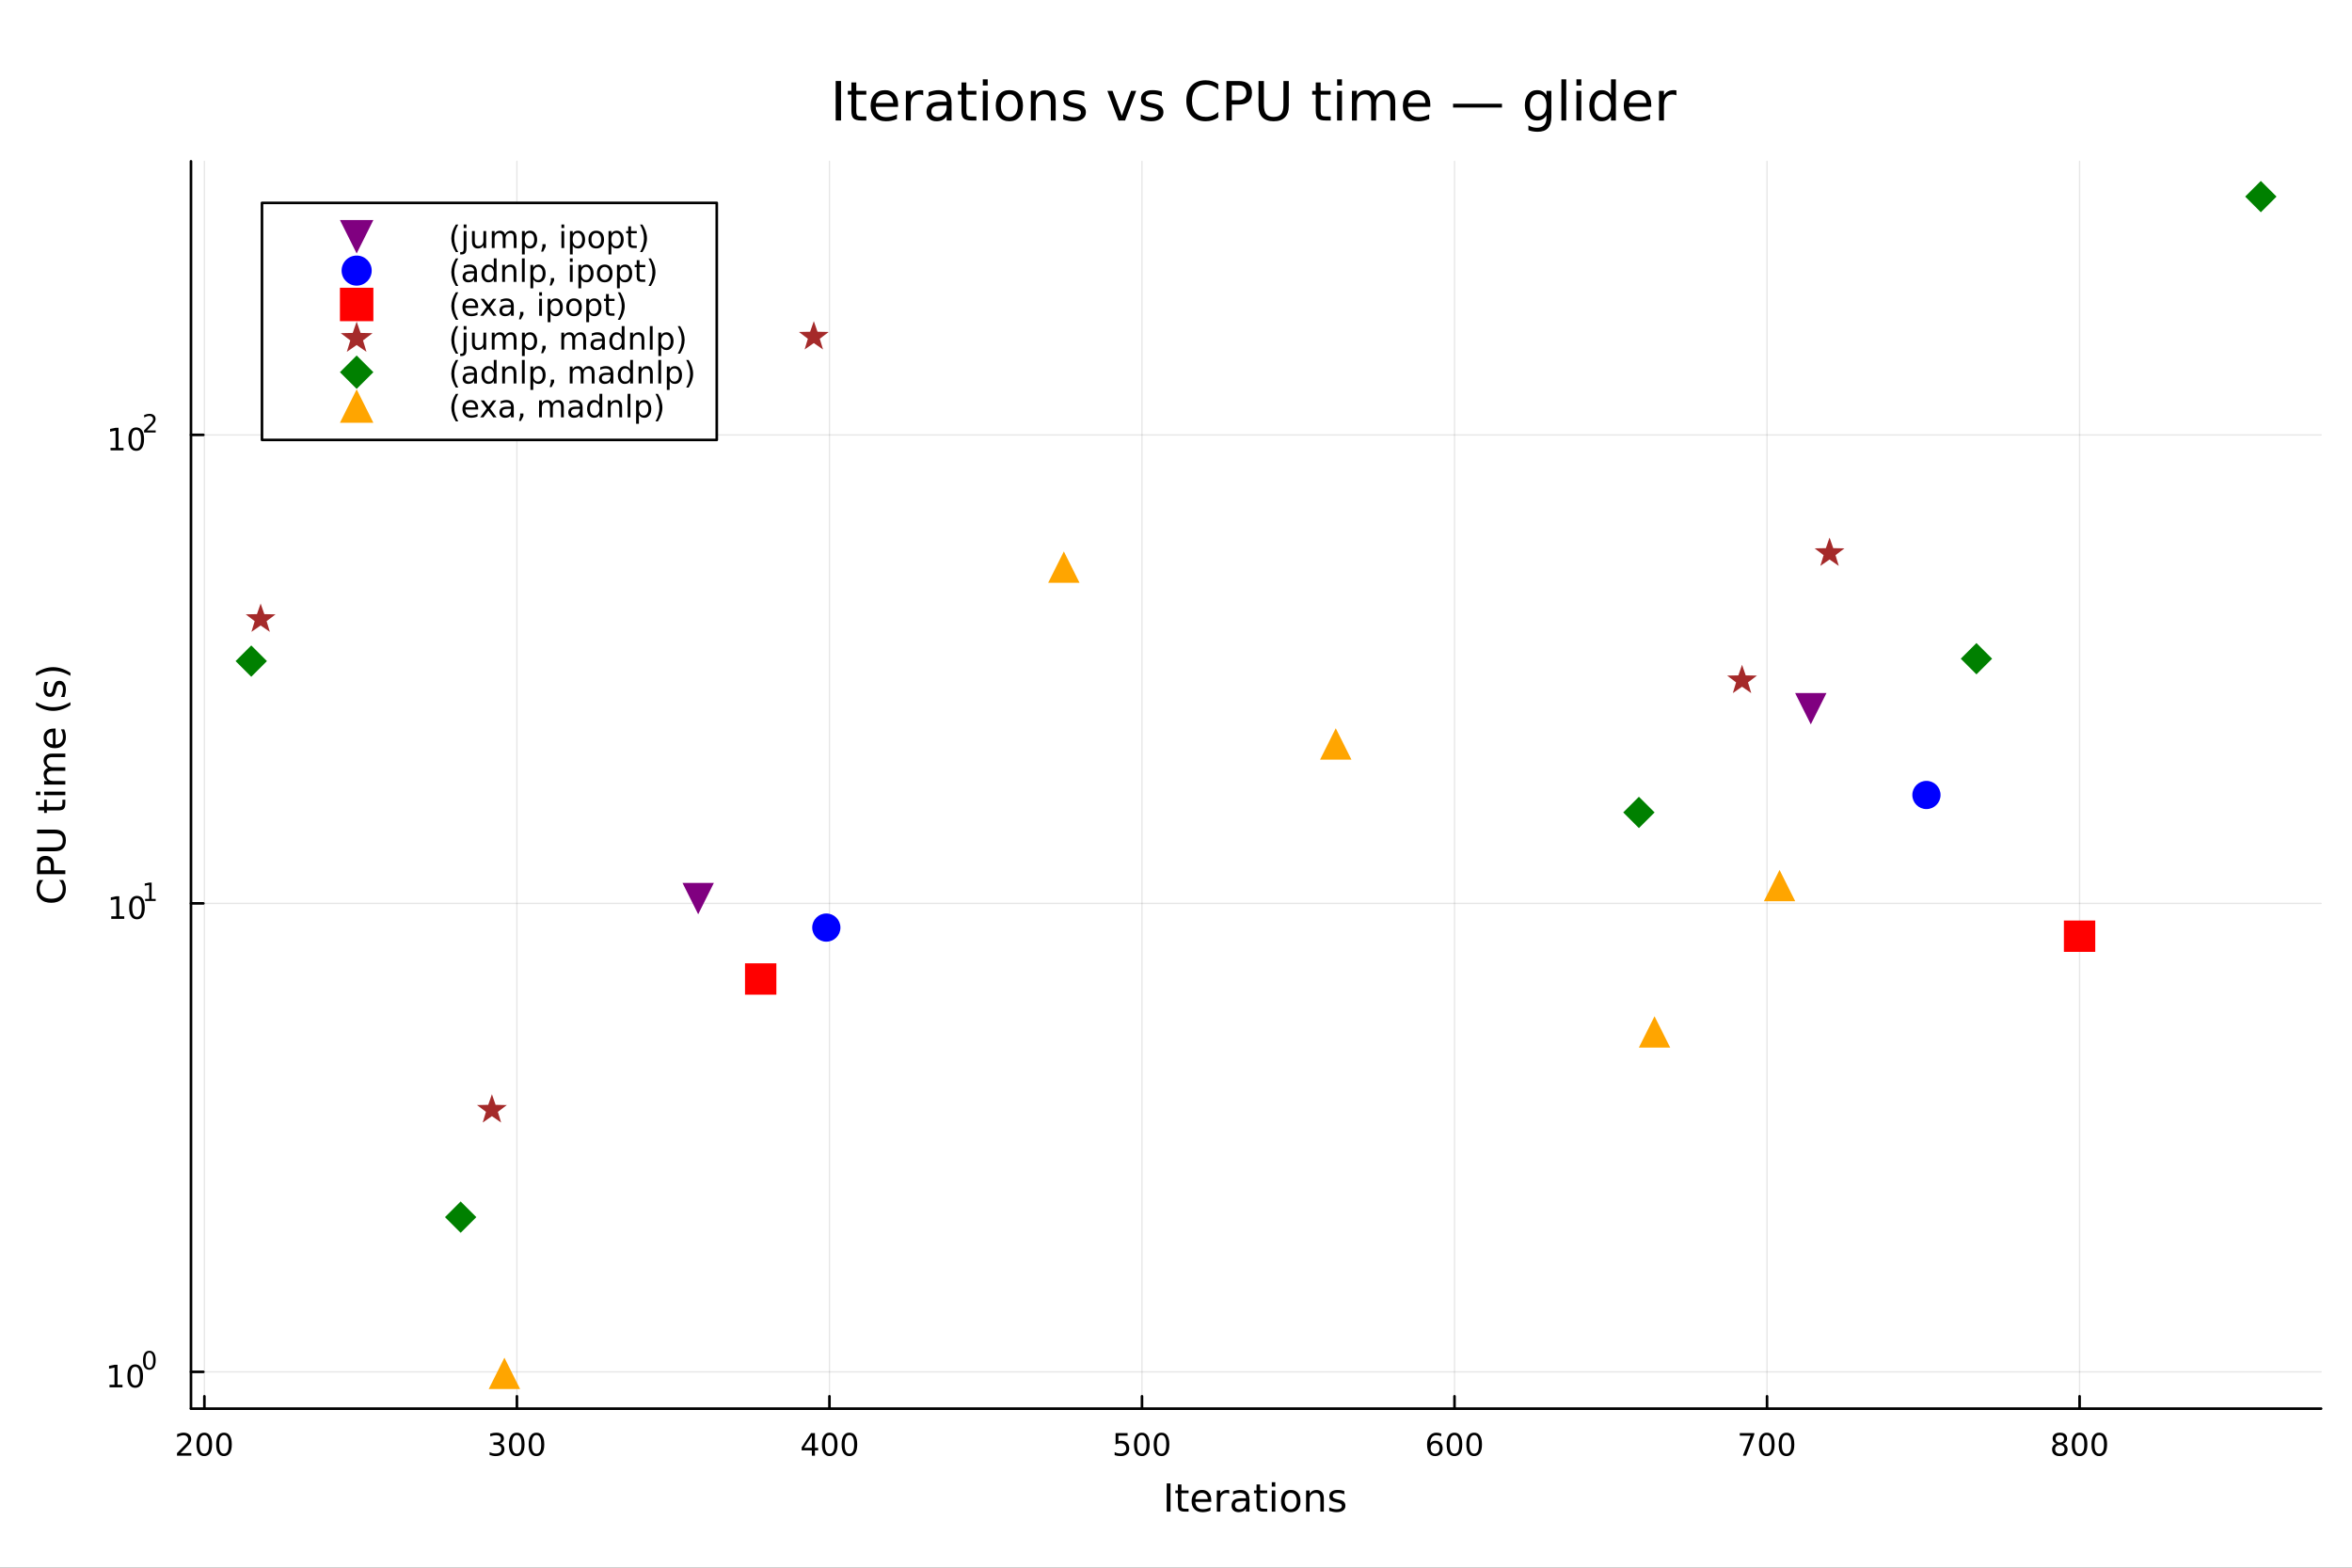 <?xml version="1.0" encoding="utf-8"?>
<svg xmlns="http://www.w3.org/2000/svg" xmlns:xlink="http://www.w3.org/1999/xlink" width="900" height="600" viewBox="0 0 3600 2400">
<rect x="0" y="0" width="3600" height="2400" fill="#333333" stroke="none"/>
<defs>
  <clipPath id="clip490">
    <rect x="0" y="0" width="3600" height="2400"/>
  </clipPath>
</defs>
<path clip-path="url(#clip490)" d="M0 2400 L3600 2400 L3600 0 L0 0  Z" fill="#ffffff" fill-rule="evenodd" fill-opacity="1"/>
<defs>
  <clipPath id="clip491">
    <rect x="304" y="246" width="3249" height="1911"/>
  </clipPath>
</defs>
<path clip-path="url(#clip490)" d="M292.309 2156.51 L3552.76 2156.51 L3552.76 246.944 L292.309 246.944  Z" fill="#ffffff" fill-rule="evenodd" fill-opacity="1"/>
<defs>
  <clipPath id="clip492">
    <rect x="292" y="246" width="3261" height="1911"/>
  </clipPath>
</defs>
<polyline clip-path="url(#clip492)" style="stroke:#000000; stroke-linecap:round; stroke-linejoin:round; stroke-width:2; stroke-opacity:0.1; fill:none" points="312.831,2156.51 312.831,246.944 "/>
<polyline clip-path="url(#clip492)" style="stroke:#000000; stroke-linecap:round; stroke-linejoin:round; stroke-width:2; stroke-opacity:0.1; fill:none" points="791.197,2156.51 791.197,246.944 "/>
<polyline clip-path="url(#clip492)" style="stroke:#000000; stroke-linecap:round; stroke-linejoin:round; stroke-width:2; stroke-opacity:0.1; fill:none" points="1269.56,2156.51 1269.56,246.944 "/>
<polyline clip-path="url(#clip492)" style="stroke:#000000; stroke-linecap:round; stroke-linejoin:round; stroke-width:2; stroke-opacity:0.1; fill:none" points="1747.93,2156.51 1747.93,246.944 "/>
<polyline clip-path="url(#clip492)" style="stroke:#000000; stroke-linecap:round; stroke-linejoin:round; stroke-width:2; stroke-opacity:0.1; fill:none" points="2226.29,2156.51 2226.29,246.944 "/>
<polyline clip-path="url(#clip492)" style="stroke:#000000; stroke-linecap:round; stroke-linejoin:round; stroke-width:2; stroke-opacity:0.1; fill:none" points="2704.66,2156.51 2704.66,246.944 "/>
<polyline clip-path="url(#clip492)" style="stroke:#000000; stroke-linecap:round; stroke-linejoin:round; stroke-width:2; stroke-opacity:0.1; fill:none" points="3183.03,2156.51 3183.03,246.944 "/>
<polyline clip-path="url(#clip492)" style="stroke:#000000; stroke-linecap:round; stroke-linejoin:round; stroke-width:2; stroke-opacity:0.1; fill:none" points="292.309,2100.2 3552.76,2100.2 "/>
<polyline clip-path="url(#clip492)" style="stroke:#000000; stroke-linecap:round; stroke-linejoin:round; stroke-width:2; stroke-opacity:0.1; fill:none" points="292.309,1383 3552.76,1383 "/>
<polyline clip-path="url(#clip492)" style="stroke:#000000; stroke-linecap:round; stroke-linejoin:round; stroke-width:2; stroke-opacity:0.1; fill:none" points="292.309,665.793 3552.76,665.793 "/>
<polyline clip-path="url(#clip490)" style="stroke:#000000; stroke-linecap:round; stroke-linejoin:round; stroke-width:4; stroke-opacity:1; fill:none" points="292.309,2156.51 3552.76,2156.51 "/>
<polyline clip-path="url(#clip490)" style="stroke:#000000; stroke-linecap:round; stroke-linejoin:round; stroke-width:4; stroke-opacity:1; fill:none" points="312.831,2156.51 312.831,2137.61 "/>
<polyline clip-path="url(#clip490)" style="stroke:#000000; stroke-linecap:round; stroke-linejoin:round; stroke-width:4; stroke-opacity:1; fill:none" points="791.197,2156.51 791.197,2137.61 "/>
<polyline clip-path="url(#clip490)" style="stroke:#000000; stroke-linecap:round; stroke-linejoin:round; stroke-width:4; stroke-opacity:1; fill:none" points="1269.56,2156.51 1269.56,2137.61 "/>
<polyline clip-path="url(#clip490)" style="stroke:#000000; stroke-linecap:round; stroke-linejoin:round; stroke-width:4; stroke-opacity:1; fill:none" points="1747.93,2156.51 1747.93,2137.61 "/>
<polyline clip-path="url(#clip490)" style="stroke:#000000; stroke-linecap:round; stroke-linejoin:round; stroke-width:4; stroke-opacity:1; fill:none" points="2226.29,2156.51 2226.29,2137.61 "/>
<polyline clip-path="url(#clip490)" style="stroke:#000000; stroke-linecap:round; stroke-linejoin:round; stroke-width:4; stroke-opacity:1; fill:none" points="2704.66,2156.51 2704.66,2137.61 "/>
<polyline clip-path="url(#clip490)" style="stroke:#000000; stroke-linecap:round; stroke-linejoin:round; stroke-width:4; stroke-opacity:1; fill:none" points="3183.03,2156.51 3183.03,2137.61 "/>
<path clip-path="url(#clip490)" d="M276.523 2224.57 L292.843 2224.57 L292.843 2228.51 L270.898 2228.51 L270.898 2224.57 Q273.56 2221.82 278.144 2217.19 Q282.75 2212.54 283.931 2211.19 Q286.176 2208.67 287.056 2206.93 Q287.959 2205.17 287.959 2203.48 Q287.959 2200.73 286.014 2198.99 Q284.093 2197.26 280.991 2197.26 Q278.792 2197.26 276.338 2198.02 Q273.908 2198.79 271.13 2200.34 L271.13 2195.61 Q273.954 2194.48 276.408 2193.9 Q278.861 2193.32 280.898 2193.32 Q286.269 2193.32 289.463 2196.01 Q292.658 2198.69 292.658 2203.18 Q292.658 2205.31 291.847 2207.23 Q291.06 2209.13 288.954 2211.73 Q288.375 2212.4 285.273 2215.61 Q282.172 2218.81 276.523 2224.57 Z" fill="#000000" fill-rule="nonzero" fill-opacity="1" /><path clip-path="url(#clip490)" d="M312.658 2197.03 Q309.046 2197.03 307.218 2200.59 Q305.412 2204.13 305.412 2211.26 Q305.412 2218.37 307.218 2221.93 Q309.046 2225.48 312.658 2225.48 Q316.292 2225.48 318.097 2221.93 Q319.926 2218.37 319.926 2211.26 Q319.926 2204.13 318.097 2200.59 Q316.292 2197.03 312.658 2197.03 M312.658 2193.32 Q318.468 2193.32 321.523 2197.93 Q324.602 2202.51 324.602 2211.26 Q324.602 2219.99 321.523 2224.6 Q318.468 2229.18 312.658 2229.18 Q306.847 2229.18 303.769 2224.6 Q300.713 2219.99 300.713 2211.26 Q300.713 2202.51 303.769 2197.93 Q306.847 2193.32 312.658 2193.32 Z" fill="#000000" fill-rule="nonzero" fill-opacity="1" /><path clip-path="url(#clip490)" d="M342.819 2197.03 Q339.208 2197.03 337.38 2200.59 Q335.574 2204.13 335.574 2211.26 Q335.574 2218.37 337.38 2221.93 Q339.208 2225.48 342.819 2225.48 Q346.454 2225.48 348.259 2221.93 Q350.088 2218.37 350.088 2211.26 Q350.088 2204.13 348.259 2200.59 Q346.454 2197.03 342.819 2197.03 M342.819 2193.32 Q348.63 2193.32 351.685 2197.93 Q354.764 2202.51 354.764 2211.26 Q354.764 2219.99 351.685 2224.6 Q348.63 2229.18 342.819 2229.18 Q337.009 2229.18 333.931 2224.6 Q330.875 2219.99 330.875 2211.26 Q330.875 2202.51 333.931 2197.93 Q337.009 2193.32 342.819 2193.32 Z" fill="#000000" fill-rule="nonzero" fill-opacity="1" /><path clip-path="url(#clip490)" d="M764.959 2209.87 Q768.315 2210.59 770.19 2212.86 Q772.088 2215.13 772.088 2218.46 Q772.088 2223.58 768.57 2226.38 Q765.051 2229.18 758.57 2229.18 Q756.394 2229.18 754.079 2228.74 Q751.788 2228.32 749.334 2227.47 L749.334 2222.95 Q751.278 2224.09 753.593 2224.67 Q755.908 2225.24 758.431 2225.24 Q762.829 2225.24 765.121 2223.51 Q767.436 2221.77 767.436 2218.46 Q767.436 2215.41 765.283 2213.69 Q763.153 2211.96 759.334 2211.96 L755.306 2211.96 L755.306 2208.11 L759.519 2208.11 Q762.968 2208.11 764.797 2206.75 Q766.625 2205.36 766.625 2202.77 Q766.625 2200.11 764.727 2198.69 Q762.852 2197.26 759.334 2197.26 Q757.413 2197.26 755.213 2197.67 Q753.014 2198.09 750.376 2198.97 L750.376 2194.8 Q753.038 2194.06 755.352 2193.69 Q757.69 2193.32 759.75 2193.32 Q765.075 2193.32 768.176 2195.75 Q771.278 2198.16 771.278 2202.28 Q771.278 2205.15 769.635 2207.14 Q767.991 2209.11 764.959 2209.87 Z" fill="#000000" fill-rule="nonzero" fill-opacity="1" /><path clip-path="url(#clip490)" d="M790.954 2197.03 Q787.343 2197.03 785.514 2200.59 Q783.709 2204.13 783.709 2211.26 Q783.709 2218.37 785.514 2221.93 Q787.343 2225.48 790.954 2225.48 Q794.588 2225.48 796.394 2221.93 Q798.222 2218.37 798.222 2211.26 Q798.222 2204.13 796.394 2200.59 Q794.588 2197.03 790.954 2197.03 M790.954 2193.32 Q796.764 2193.32 799.82 2197.93 Q802.898 2202.51 802.898 2211.26 Q802.898 2219.99 799.82 2224.6 Q796.764 2229.18 790.954 2229.18 Q785.144 2229.18 782.065 2224.6 Q779.01 2219.99 779.01 2211.26 Q779.01 2202.51 782.065 2197.93 Q785.144 2193.32 790.954 2193.32 Z" fill="#000000" fill-rule="nonzero" fill-opacity="1" /><path clip-path="url(#clip490)" d="M821.116 2197.03 Q817.505 2197.03 815.676 2200.59 Q813.871 2204.13 813.871 2211.26 Q813.871 2218.37 815.676 2221.93 Q817.505 2225.48 821.116 2225.48 Q824.75 2225.48 826.556 2221.93 Q828.384 2218.37 828.384 2211.26 Q828.384 2204.13 826.556 2200.59 Q824.75 2197.03 821.116 2197.03 M821.116 2193.32 Q826.926 2193.32 829.982 2197.93 Q833.06 2202.51 833.06 2211.26 Q833.06 2219.99 829.982 2224.6 Q826.926 2229.18 821.116 2229.18 Q815.306 2229.18 812.227 2224.6 Q809.172 2219.99 809.172 2211.26 Q809.172 2202.51 812.227 2197.93 Q815.306 2193.32 821.116 2193.32 Z" fill="#000000" fill-rule="nonzero" fill-opacity="1" /><path clip-path="url(#clip490)" d="M1242.65 2198.02 L1230.85 2216.47 L1242.65 2216.47 L1242.65 2198.02 M1241.43 2193.95 L1247.31 2193.95 L1247.31 2216.47 L1252.24 2216.47 L1252.24 2220.36 L1247.31 2220.36 L1247.31 2228.51 L1242.65 2228.51 L1242.65 2220.36 L1227.05 2220.36 L1227.05 2215.85 L1241.43 2193.95 Z" fill="#000000" fill-rule="nonzero" fill-opacity="1" /><path clip-path="url(#clip490)" d="M1269.97 2197.03 Q1266.36 2197.03 1264.53 2200.59 Q1262.72 2204.13 1262.72 2211.26 Q1262.72 2218.37 1264.53 2221.93 Q1266.36 2225.48 1269.97 2225.48 Q1273.6 2225.48 1275.41 2221.93 Q1277.24 2218.37 1277.24 2211.26 Q1277.24 2204.13 1275.41 2200.59 Q1273.6 2197.03 1269.97 2197.03 M1269.97 2193.32 Q1275.78 2193.32 1278.83 2197.93 Q1281.91 2202.51 1281.91 2211.26 Q1281.91 2219.99 1278.83 2224.6 Q1275.78 2229.18 1269.97 2229.18 Q1264.16 2229.18 1261.08 2224.6 Q1258.02 2219.99 1258.02 2211.26 Q1258.02 2202.51 1261.08 2197.93 Q1264.16 2193.32 1269.97 2193.32 Z" fill="#000000" fill-rule="nonzero" fill-opacity="1" /><path clip-path="url(#clip490)" d="M1300.13 2197.03 Q1296.52 2197.03 1294.69 2200.59 Q1292.88 2204.13 1292.88 2211.26 Q1292.88 2218.37 1294.69 2221.93 Q1296.52 2225.48 1300.13 2225.48 Q1303.76 2225.48 1305.57 2221.93 Q1307.4 2218.37 1307.4 2211.26 Q1307.4 2204.13 1305.57 2200.59 Q1303.76 2197.03 1300.13 2197.03 M1300.13 2193.32 Q1305.94 2193.32 1309 2197.93 Q1312.07 2202.51 1312.07 2211.26 Q1312.07 2219.99 1309 2224.6 Q1305.94 2229.18 1300.13 2229.18 Q1294.32 2229.18 1291.24 2224.6 Q1288.19 2219.99 1288.19 2211.26 Q1288.19 2202.51 1291.24 2197.93 Q1294.32 2193.32 1300.13 2193.32 Z" fill="#000000" fill-rule="nonzero" fill-opacity="1" /><path clip-path="url(#clip490)" d="M1707.55 2193.95 L1725.9 2193.95 L1725.9 2197.88 L1711.83 2197.88 L1711.83 2206.36 Q1712.85 2206.01 1713.87 2205.85 Q1714.89 2205.66 1715.9 2205.66 Q1721.69 2205.66 1725.07 2208.83 Q1728.45 2212 1728.45 2217.42 Q1728.45 2223 1724.98 2226.1 Q1721.51 2229.18 1715.19 2229.18 Q1713.01 2229.18 1710.74 2228.81 Q1708.5 2228.44 1706.09 2227.7 L1706.09 2223 Q1708.17 2224.13 1710.39 2224.69 Q1712.62 2225.24 1715.09 2225.24 Q1719.1 2225.24 1721.44 2223.14 Q1723.77 2221.03 1723.77 2217.42 Q1723.77 2213.81 1721.44 2211.7 Q1719.1 2209.6 1715.09 2209.6 Q1713.22 2209.6 1711.34 2210.01 Q1709.49 2210.43 1707.55 2211.31 L1707.55 2193.95 Z" fill="#000000" fill-rule="nonzero" fill-opacity="1" /><path clip-path="url(#clip490)" d="M1747.66 2197.03 Q1744.05 2197.03 1742.22 2200.59 Q1740.42 2204.13 1740.42 2211.26 Q1740.42 2218.37 1742.22 2221.93 Q1744.05 2225.48 1747.66 2225.48 Q1751.3 2225.48 1753.1 2221.93 Q1754.93 2218.37 1754.93 2211.26 Q1754.93 2204.13 1753.1 2200.59 Q1751.3 2197.03 1747.66 2197.03 M1747.66 2193.32 Q1753.47 2193.32 1756.53 2197.93 Q1759.61 2202.51 1759.61 2211.26 Q1759.61 2219.99 1756.53 2224.6 Q1753.47 2229.18 1747.66 2229.18 Q1741.85 2229.18 1738.77 2224.6 Q1735.72 2219.99 1735.72 2211.26 Q1735.72 2202.51 1738.77 2197.93 Q1741.85 2193.32 1747.66 2193.32 Z" fill="#000000" fill-rule="nonzero" fill-opacity="1" /><path clip-path="url(#clip490)" d="M1777.82 2197.03 Q1774.21 2197.03 1772.38 2200.59 Q1770.58 2204.13 1770.58 2211.26 Q1770.58 2218.37 1772.38 2221.93 Q1774.21 2225.48 1777.82 2225.48 Q1781.46 2225.48 1783.26 2221.93 Q1785.09 2218.37 1785.09 2211.26 Q1785.09 2204.13 1783.26 2200.59 Q1781.46 2197.03 1777.82 2197.03 M1777.82 2193.32 Q1783.63 2193.32 1786.69 2197.93 Q1789.77 2202.51 1789.77 2211.26 Q1789.77 2219.99 1786.69 2224.6 Q1783.63 2229.18 1777.82 2229.18 Q1772.01 2229.18 1768.94 2224.6 Q1765.88 2219.99 1765.88 2211.26 Q1765.88 2202.51 1768.94 2197.93 Q1772.01 2193.32 1777.82 2193.32 Z" fill="#000000" fill-rule="nonzero" fill-opacity="1" /><path clip-path="url(#clip490)" d="M2196.62 2209.36 Q2193.47 2209.36 2191.62 2211.52 Q2189.79 2213.67 2189.79 2217.42 Q2189.79 2221.15 2191.62 2223.32 Q2193.47 2225.48 2196.62 2225.48 Q2199.77 2225.48 2201.6 2223.32 Q2203.45 2221.15 2203.45 2217.42 Q2203.45 2213.67 2201.6 2211.52 Q2199.77 2209.36 2196.62 2209.36 M2205.9 2194.71 L2205.9 2198.97 Q2204.14 2198.14 2202.34 2197.7 Q2200.55 2197.26 2198.8 2197.26 Q2194.17 2197.26 2191.71 2200.38 Q2189.28 2203.51 2188.93 2209.83 Q2190.3 2207.81 2192.36 2206.75 Q2194.42 2205.66 2196.9 2205.66 Q2202.11 2205.66 2205.11 2208.83 Q2208.15 2211.98 2208.15 2217.42 Q2208.15 2222.74 2205 2225.96 Q2201.85 2229.18 2196.62 2229.18 Q2190.62 2229.18 2187.45 2224.6 Q2184.28 2219.99 2184.28 2211.26 Q2184.28 2203.07 2188.17 2198.21 Q2192.06 2193.32 2198.61 2193.32 Q2200.37 2193.32 2202.15 2193.67 Q2203.96 2194.02 2205.9 2194.71 Z" fill="#000000" fill-rule="nonzero" fill-opacity="1" /><path clip-path="url(#clip490)" d="M2226.2 2197.03 Q2222.59 2197.03 2220.76 2200.59 Q2218.96 2204.13 2218.96 2211.26 Q2218.96 2218.37 2220.76 2221.93 Q2222.59 2225.48 2226.2 2225.48 Q2229.84 2225.48 2231.64 2221.93 Q2233.47 2218.37 2233.47 2211.26 Q2233.47 2204.13 2231.64 2200.59 Q2229.84 2197.03 2226.2 2197.03 M2226.2 2193.32 Q2232.01 2193.32 2235.07 2197.93 Q2238.15 2202.51 2238.15 2211.26 Q2238.15 2219.99 2235.07 2224.6 Q2232.01 2229.18 2226.2 2229.18 Q2220.39 2229.18 2217.31 2224.6 Q2214.26 2219.99 2214.26 2211.26 Q2214.26 2202.51 2217.31 2197.93 Q2220.39 2193.32 2226.2 2193.32 Z" fill="#000000" fill-rule="nonzero" fill-opacity="1" /><path clip-path="url(#clip490)" d="M2256.36 2197.03 Q2252.75 2197.03 2250.92 2200.59 Q2249.12 2204.13 2249.12 2211.26 Q2249.12 2218.37 2250.92 2221.93 Q2252.75 2225.48 2256.36 2225.48 Q2260 2225.48 2261.8 2221.93 Q2263.63 2218.37 2263.63 2211.26 Q2263.63 2204.13 2261.8 2200.59 Q2260 2197.03 2256.36 2197.03 M2256.36 2193.32 Q2262.17 2193.32 2265.23 2197.93 Q2268.31 2202.51 2268.31 2211.26 Q2268.31 2219.99 2265.23 2224.6 Q2262.17 2229.18 2256.36 2229.18 Q2250.55 2229.18 2247.48 2224.6 Q2244.42 2219.99 2244.42 2211.26 Q2244.42 2202.51 2247.48 2197.93 Q2250.55 2193.32 2256.36 2193.32 Z" fill="#000000" fill-rule="nonzero" fill-opacity="1" /><path clip-path="url(#clip490)" d="M2662.94 2193.95 L2685.16 2193.95 L2685.16 2195.94 L2672.61 2228.51 L2667.73 2228.51 L2679.53 2197.88 L2662.94 2197.88 L2662.94 2193.95 Z" fill="#000000" fill-rule="nonzero" fill-opacity="1" /><path clip-path="url(#clip490)" d="M2704.28 2197.03 Q2700.67 2197.03 2698.84 2200.59 Q2697.03 2204.13 2697.03 2211.26 Q2697.03 2218.37 2698.84 2221.93 Q2700.67 2225.48 2704.28 2225.48 Q2707.91 2225.48 2709.72 2221.93 Q2711.55 2218.37 2711.55 2211.26 Q2711.55 2204.13 2709.72 2200.59 Q2707.91 2197.03 2704.28 2197.03 M2704.28 2193.32 Q2710.09 2193.32 2713.14 2197.93 Q2716.22 2202.51 2716.22 2211.26 Q2716.22 2219.99 2713.14 2224.6 Q2710.09 2229.18 2704.28 2229.18 Q2698.47 2229.18 2695.39 2224.6 Q2692.33 2219.99 2692.33 2211.26 Q2692.33 2202.51 2695.39 2197.93 Q2698.47 2193.32 2704.28 2193.32 Z" fill="#000000" fill-rule="nonzero" fill-opacity="1" /><path clip-path="url(#clip490)" d="M2734.44 2197.03 Q2730.83 2197.03 2729 2200.59 Q2727.2 2204.13 2727.2 2211.26 Q2727.2 2218.37 2729 2221.93 Q2730.83 2225.48 2734.44 2225.48 Q2738.08 2225.48 2739.88 2221.93 Q2741.71 2218.37 2741.71 2211.26 Q2741.71 2204.13 2739.88 2200.59 Q2738.08 2197.03 2734.44 2197.03 M2734.44 2193.32 Q2740.25 2193.32 2743.31 2197.93 Q2746.39 2202.51 2746.39 2211.26 Q2746.39 2219.99 2743.31 2224.6 Q2740.25 2229.18 2734.44 2229.18 Q2728.63 2229.18 2725.55 2224.6 Q2722.5 2219.99 2722.5 2211.26 Q2722.5 2202.51 2725.55 2197.93 Q2728.63 2193.32 2734.44 2193.32 Z" fill="#000000" fill-rule="nonzero" fill-opacity="1" /><path clip-path="url(#clip490)" d="M3152.82 2212.1 Q3149.49 2212.1 3147.56 2213.88 Q3145.67 2215.66 3145.67 2218.79 Q3145.67 2221.91 3147.56 2223.69 Q3149.49 2225.48 3152.82 2225.48 Q3156.15 2225.48 3158.07 2223.69 Q3159.99 2221.89 3159.99 2218.79 Q3159.99 2215.66 3158.07 2213.88 Q3156.18 2212.1 3152.82 2212.1 M3148.14 2210.11 Q3145.13 2209.36 3143.44 2207.3 Q3141.78 2205.24 3141.78 2202.28 Q3141.78 2198.14 3144.72 2195.73 Q3147.68 2193.32 3152.82 2193.32 Q3157.98 2193.32 3160.92 2195.73 Q3163.86 2198.14 3163.86 2202.28 Q3163.86 2205.24 3162.17 2207.3 Q3160.5 2209.36 3157.52 2210.11 Q3160.9 2210.89 3162.77 2213.18 Q3164.67 2215.48 3164.67 2218.79 Q3164.67 2223.81 3161.59 2226.49 Q3158.54 2229.18 3152.82 2229.18 Q3147.1 2229.18 3144.02 2226.49 Q3140.97 2223.81 3140.97 2218.79 Q3140.97 2215.48 3142.87 2213.18 Q3144.76 2210.89 3148.14 2210.11 M3146.43 2202.72 Q3146.43 2205.41 3148.1 2206.91 Q3149.79 2208.42 3152.82 2208.42 Q3155.83 2208.42 3157.52 2206.91 Q3159.23 2205.41 3159.23 2202.72 Q3159.23 2200.04 3157.52 2198.53 Q3155.83 2197.03 3152.82 2197.03 Q3149.79 2197.03 3148.1 2198.53 Q3146.43 2200.04 3146.43 2202.72 Z" fill="#000000" fill-rule="nonzero" fill-opacity="1" /><path clip-path="url(#clip490)" d="M3182.98 2197.03 Q3179.37 2197.03 3177.54 2200.59 Q3175.74 2204.13 3175.74 2211.26 Q3175.74 2218.37 3177.54 2221.93 Q3179.37 2225.48 3182.98 2225.48 Q3186.61 2225.48 3188.42 2221.93 Q3190.25 2218.37 3190.25 2211.26 Q3190.25 2204.13 3188.42 2200.59 Q3186.61 2197.03 3182.98 2197.03 M3182.98 2193.32 Q3188.79 2193.32 3191.85 2197.93 Q3194.92 2202.51 3194.92 2211.26 Q3194.92 2219.99 3191.85 2224.6 Q3188.79 2229.18 3182.98 2229.18 Q3177.17 2229.18 3174.09 2224.6 Q3171.04 2219.99 3171.04 2211.26 Q3171.04 2202.51 3174.09 2197.93 Q3177.17 2193.32 3182.98 2193.32 Z" fill="#000000" fill-rule="nonzero" fill-opacity="1" /><path clip-path="url(#clip490)" d="M3213.14 2197.03 Q3209.53 2197.03 3207.7 2200.59 Q3205.9 2204.13 3205.9 2211.26 Q3205.9 2218.37 3207.7 2221.93 Q3209.53 2225.48 3213.14 2225.48 Q3216.78 2225.48 3218.58 2221.93 Q3220.41 2218.37 3220.41 2211.26 Q3220.41 2204.13 3218.58 2200.59 Q3216.78 2197.03 3213.14 2197.03 M3213.14 2193.32 Q3218.95 2193.32 3222.01 2197.93 Q3225.09 2202.51 3225.09 2211.26 Q3225.09 2219.99 3222.01 2224.6 Q3218.95 2229.18 3213.14 2229.18 Q3207.33 2229.18 3204.25 2224.6 Q3201.2 2219.99 3201.2 2211.26 Q3201.2 2202.51 3204.25 2197.93 Q3207.33 2193.32 3213.14 2193.32 Z" fill="#000000" fill-rule="nonzero" fill-opacity="1" /><path clip-path="url(#clip490)" d="M1785.77 2270.99 L1791.62 2270.99 L1791.62 2314.19 L1785.77 2314.19 L1785.77 2270.99 Z" fill="#000000" fill-rule="nonzero" fill-opacity="1" /><path clip-path="url(#clip490)" d="M1808.28 2272.58 L1808.28 2281.78 L1819.25 2281.78 L1819.25 2285.92 L1808.28 2285.92 L1808.28 2303.51 Q1808.28 2307.47 1809.35 2308.6 Q1810.45 2309.73 1813.78 2309.73 L1819.25 2309.73 L1819.25 2314.19 L1813.78 2314.19 Q1807.62 2314.19 1805.27 2311.9 Q1802.93 2309.59 1802.93 2303.51 L1802.93 2285.92 L1799.02 2285.92 L1799.02 2281.78 L1802.93 2281.78 L1802.93 2272.58 L1808.28 2272.58 Z" fill="#000000" fill-rule="nonzero" fill-opacity="1" /><path clip-path="url(#clip490)" d="M1853.97 2296.65 L1853.97 2299.26 L1829.49 2299.26 Q1829.84 2304.75 1832.79 2307.65 Q1835.77 2310.51 1841.07 2310.51 Q1844.13 2310.51 1847 2309.76 Q1849.89 2309.01 1852.73 2307.5 L1852.73 2312.54 Q1849.86 2313.75 1846.85 2314.39 Q1843.84 2315.03 1840.75 2315.03 Q1832.99 2315.03 1828.45 2310.51 Q1823.94 2306 1823.94 2298.3 Q1823.94 2290.35 1828.22 2285.69 Q1832.53 2281 1839.82 2281 Q1846.36 2281 1850.15 2285.22 Q1853.97 2289.42 1853.97 2296.65 M1848.65 2295.09 Q1848.59 2290.72 1846.19 2288.12 Q1843.81 2285.51 1839.88 2285.51 Q1835.42 2285.51 1832.73 2288.03 Q1830.07 2290.55 1829.67 2295.12 L1848.65 2295.09 Z" fill="#000000" fill-rule="nonzero" fill-opacity="1" /><path clip-path="url(#clip490)" d="M1881.49 2286.76 Q1880.59 2286.24 1879.52 2286 Q1878.48 2285.74 1877.21 2285.74 Q1872.69 2285.74 1870.26 2288.7 Q1867.86 2291.62 1867.86 2297.12 L1867.86 2314.19 L1862.51 2314.19 L1862.51 2281.78 L1867.86 2281.78 L1867.86 2286.82 Q1869.54 2283.86 1872.23 2282.45 Q1874.92 2281 1878.77 2281 Q1879.32 2281 1879.98 2281.09 Q1880.65 2281.14 1881.46 2281.29 L1881.49 2286.76 Z" fill="#000000" fill-rule="nonzero" fill-opacity="1" /><path clip-path="url(#clip490)" d="M1901.8 2297.9 Q1895.35 2297.9 1892.86 2299.37 Q1890.37 2300.85 1890.37 2304.41 Q1890.37 2307.24 1892.22 2308.92 Q1894.1 2310.57 1897.32 2310.57 Q1901.74 2310.57 1904.4 2307.45 Q1907.1 2304.29 1907.1 2299.08 L1907.1 2297.9 L1901.8 2297.9 M1912.42 2295.7 L1912.42 2314.19 L1907.1 2314.19 L1907.1 2309.27 Q1905.27 2312.22 1902.55 2313.64 Q1899.83 2315.03 1895.9 2315.03 Q1890.92 2315.03 1887.97 2312.25 Q1885.05 2309.44 1885.05 2304.75 Q1885.05 2299.29 1888.69 2296.51 Q1892.37 2293.73 1899.63 2293.73 L1907.1 2293.73 L1907.1 2293.21 Q1907.1 2289.54 1904.67 2287.54 Q1902.26 2285.51 1897.89 2285.51 Q1895.12 2285.51 1892.48 2286.18 Q1889.85 2286.84 1887.42 2288.18 L1887.42 2283.26 Q1890.34 2282.13 1893.09 2281.58 Q1895.84 2281 1898.44 2281 Q1905.48 2281 1908.95 2284.65 Q1912.42 2288.29 1912.42 2295.7 Z" fill="#000000" fill-rule="nonzero" fill-opacity="1" /><path clip-path="url(#clip490)" d="M1928.65 2272.58 L1928.65 2281.78 L1939.62 2281.78 L1939.62 2285.92 L1928.65 2285.92 L1928.65 2303.51 Q1928.65 2307.47 1929.72 2308.6 Q1930.82 2309.73 1934.15 2309.73 L1939.62 2309.73 L1939.62 2314.19 L1934.15 2314.19 Q1927.99 2314.19 1925.64 2311.9 Q1923.3 2309.59 1923.3 2303.51 L1923.3 2285.92 L1919.39 2285.92 L1919.39 2281.78 L1923.3 2281.78 L1923.3 2272.58 L1928.65 2272.58 Z" fill="#000000" fill-rule="nonzero" fill-opacity="1" /><path clip-path="url(#clip490)" d="M1946.62 2281.78 L1951.95 2281.78 L1951.95 2314.19 L1946.62 2314.19 L1946.62 2281.78 M1946.62 2269.16 L1951.95 2269.16 L1951.95 2275.91 L1946.62 2275.91 L1946.62 2269.16 Z" fill="#000000" fill-rule="nonzero" fill-opacity="1" /><path clip-path="url(#clip490)" d="M1975.64 2285.51 Q1971.36 2285.51 1968.87 2288.87 Q1966.38 2292.2 1966.38 2298.01 Q1966.38 2303.83 1968.84 2307.19 Q1971.33 2310.51 1975.64 2310.51 Q1979.9 2310.51 1982.38 2307.16 Q1984.87 2303.8 1984.87 2298.01 Q1984.87 2292.25 1982.38 2288.9 Q1979.9 2285.51 1975.64 2285.51 M1975.64 2281 Q1982.59 2281 1986.55 2285.51 Q1990.52 2290.03 1990.52 2298.01 Q1990.52 2305.97 1986.55 2310.51 Q1982.59 2315.03 1975.64 2315.03 Q1968.67 2315.03 1964.71 2310.51 Q1960.77 2305.97 1960.77 2298.01 Q1960.77 2290.03 1964.71 2285.51 Q1968.67 2281 1975.64 2281 Z" fill="#000000" fill-rule="nonzero" fill-opacity="1" /><path clip-path="url(#clip490)" d="M2026.28 2294.63 L2026.28 2314.19 L2020.96 2314.19 L2020.96 2294.8 Q2020.96 2290.2 2019.16 2287.91 Q2017.37 2285.63 2013.78 2285.63 Q2009.47 2285.63 2006.98 2288.38 Q2004.49 2291.13 2004.49 2295.87 L2004.49 2314.19 L1999.14 2314.19 L1999.14 2281.78 L2004.49 2281.78 L2004.49 2286.82 Q2006.4 2283.89 2008.98 2282.45 Q2011.58 2281 2014.97 2281 Q2020.55 2281 2023.41 2284.47 Q2026.28 2287.91 2026.28 2294.63 Z" fill="#000000" fill-rule="nonzero" fill-opacity="1" /><path clip-path="url(#clip490)" d="M2057.56 2282.74 L2057.56 2287.77 Q2055.3 2286.61 2052.87 2286.03 Q2050.44 2285.46 2047.84 2285.46 Q2043.87 2285.46 2041.88 2286.67 Q2039.91 2287.89 2039.91 2290.32 Q2039.91 2292.17 2041.33 2293.24 Q2042.74 2294.28 2047.03 2295.24 L2048.85 2295.64 Q2054.52 2296.86 2056.89 2299.08 Q2059.29 2301.28 2059.29 2305.25 Q2059.29 2309.76 2055.71 2312.39 Q2052.15 2315.03 2045.9 2315.03 Q2043.29 2315.03 2040.46 2314.51 Q2037.65 2314.01 2034.53 2313 L2034.53 2307.5 Q2037.48 2309.04 2040.34 2309.82 Q2043.21 2310.57 2046.01 2310.57 Q2049.77 2310.57 2051.8 2309.3 Q2053.83 2308 2053.83 2305.65 Q2053.83 2303.48 2052.35 2302.32 Q2050.9 2301.17 2045.95 2300.1 L2044.1 2299.66 Q2039.16 2298.62 2036.96 2296.48 Q2034.76 2294.31 2034.76 2290.55 Q2034.76 2285.98 2038 2283.49 Q2041.24 2281 2047.2 2281 Q2050.15 2281 2052.75 2281.43 Q2055.36 2281.87 2057.56 2282.74 Z" fill="#000000" fill-rule="nonzero" fill-opacity="1" /><polyline clip-path="url(#clip490)" style="stroke:#000000; stroke-linecap:round; stroke-linejoin:round; stroke-width:4; stroke-opacity:1; fill:none" points="292.309,2156.51 292.309,246.944 "/>
<polyline clip-path="url(#clip490)" style="stroke:#000000; stroke-linecap:round; stroke-linejoin:round; stroke-width:4; stroke-opacity:1; fill:none" points="292.309,2100.2 311.207,2100.2 "/>
<polyline clip-path="url(#clip490)" style="stroke:#000000; stroke-linecap:round; stroke-linejoin:round; stroke-width:4; stroke-opacity:1; fill:none" points="292.309,1383 311.207,1383 "/>
<polyline clip-path="url(#clip490)" style="stroke:#000000; stroke-linecap:round; stroke-linejoin:round; stroke-width:4; stroke-opacity:1; fill:none" points="292.309,665.793 311.207,665.793 "/>
<path clip-path="url(#clip490)" d="M167.604 2119.99 L175.242 2119.99 L175.242 2093.63 L166.932 2095.29 L166.932 2091.04 L175.196 2089.37 L179.872 2089.37 L179.872 2119.99 L187.511 2119.99 L187.511 2123.93 L167.604 2123.93 L167.604 2119.99 Z" fill="#000000" fill-rule="nonzero" fill-opacity="1" /><path clip-path="url(#clip490)" d="M206.955 2092.45 Q203.344 2092.45 201.515 2096.01 Q199.71 2099.55 199.71 2106.68 Q199.71 2113.79 201.515 2117.35 Q203.344 2120.9 206.955 2120.9 Q210.589 2120.9 212.395 2117.35 Q214.224 2113.79 214.224 2106.68 Q214.224 2099.55 212.395 2096.01 Q210.589 2092.45 206.955 2092.45 M206.955 2088.74 Q212.765 2088.74 215.821 2093.35 Q218.9 2097.93 218.9 2106.68 Q218.9 2115.41 215.821 2120.02 Q212.765 2124.6 206.955 2124.6 Q201.145 2124.6 198.066 2120.02 Q195.011 2115.41 195.011 2106.68 Q195.011 2097.93 198.066 2093.35 Q201.145 2088.74 206.955 2088.74 Z" fill="#000000" fill-rule="nonzero" fill-opacity="1" /><path clip-path="url(#clip490)" d="M228.604 2070.94 Q225.67 2070.94 224.185 2073.84 Q222.718 2076.71 222.718 2082.51 Q222.718 2088.28 224.185 2091.18 Q225.67 2094.05 228.604 2094.05 Q231.557 2094.05 233.024 2091.18 Q234.51 2088.28 234.51 2082.51 Q234.51 2076.71 233.024 2073.84 Q231.557 2070.94 228.604 2070.94 M228.604 2067.93 Q233.325 2067.93 235.808 2071.67 Q238.309 2075.4 238.309 2082.51 Q238.309 2089.6 235.808 2093.34 Q233.325 2097.06 228.604 2097.06 Q223.884 2097.06 221.382 2093.34 Q218.9 2089.6 218.9 2082.51 Q218.9 2075.4 221.382 2071.67 Q223.884 2067.93 228.604 2067.93 Z" fill="#000000" fill-rule="nonzero" fill-opacity="1" /><path clip-path="url(#clip490)" d="M170.293 1402.79 L177.932 1402.79 L177.932 1376.42 L169.622 1378.09 L169.622 1373.83 L177.886 1372.16 L182.562 1372.16 L182.562 1402.79 L190.2 1402.79 L190.2 1406.72 L170.293 1406.72 L170.293 1402.79 Z" fill="#000000" fill-rule="nonzero" fill-opacity="1" /><path clip-path="url(#clip490)" d="M209.645 1375.24 Q206.034 1375.24 204.205 1378.81 Q202.399 1382.35 202.399 1389.48 Q202.399 1396.59 204.205 1400.15 Q206.034 1403.69 209.645 1403.69 Q213.279 1403.69 215.085 1400.15 Q216.913 1396.59 216.913 1389.48 Q216.913 1382.35 215.085 1378.81 Q213.279 1375.24 209.645 1375.24 M209.645 1371.54 Q215.455 1371.54 218.51 1376.15 Q221.589 1380.73 221.589 1389.48 Q221.589 1398.21 218.51 1402.81 Q215.455 1407.4 209.645 1407.4 Q203.835 1407.4 200.756 1402.81 Q197.7 1398.21 197.7 1389.48 Q197.7 1380.73 200.756 1376.15 Q203.835 1371.54 209.645 1371.54 Z" fill="#000000" fill-rule="nonzero" fill-opacity="1" /><path clip-path="url(#clip490)" d="M222.135 1376.12 L228.341 1376.12 L228.341 1354.69 L221.589 1356.05 L221.589 1352.59 L228.303 1351.23 L232.103 1351.23 L232.103 1376.12 L238.309 1376.12 L238.309 1379.31 L222.135 1379.31 L222.135 1376.12 Z" fill="#000000" fill-rule="nonzero" fill-opacity="1" /><path clip-path="url(#clip490)" d="M169.183 685.585 L176.822 685.585 L176.822 659.219 L168.512 660.886 L168.512 656.627 L176.776 654.96 L181.452 654.96 L181.452 685.585 L189.091 685.585 L189.091 689.52 L169.183 689.52 L169.183 685.585 Z" fill="#000000" fill-rule="nonzero" fill-opacity="1" /><path clip-path="url(#clip490)" d="M208.535 658.039 Q204.924 658.039 203.095 661.604 Q201.29 665.145 201.29 672.275 Q201.29 679.381 203.095 682.946 Q204.924 686.488 208.535 686.488 Q212.169 686.488 213.975 682.946 Q215.804 679.381 215.804 672.275 Q215.804 665.145 213.975 661.604 Q212.169 658.039 208.535 658.039 M208.535 654.335 Q214.345 654.335 217.401 658.942 Q220.479 663.525 220.479 672.275 Q220.479 681.002 217.401 685.608 Q214.345 690.192 208.535 690.192 Q202.725 690.192 199.646 685.608 Q196.591 681.002 196.591 672.275 Q196.591 663.525 199.646 658.942 Q202.725 654.335 208.535 654.335 Z" fill="#000000" fill-rule="nonzero" fill-opacity="1" /><path clip-path="url(#clip490)" d="M225.05 658.912 L238.309 658.912 L238.309 662.11 L220.479 662.11 L220.479 658.912 Q222.642 656.674 226.366 652.913 Q230.109 649.132 231.068 648.042 Q232.893 645.992 233.607 644.581 Q234.341 643.152 234.341 641.779 Q234.341 639.54 232.761 638.13 Q231.2 636.719 228.68 636.719 Q226.893 636.719 224.899 637.34 Q222.924 637.961 220.668 639.221 L220.668 635.384 Q222.962 634.462 224.956 633.992 Q226.949 633.522 228.604 633.522 Q232.968 633.522 235.563 635.704 Q238.159 637.885 238.159 641.534 Q238.159 643.264 237.5 644.825 Q236.861 646.368 235.15 648.474 Q234.679 649.02 232.159 651.634 Q229.639 654.229 225.05 658.912 Z" fill="#000000" fill-rule="nonzero" fill-opacity="1" /><path clip-path="url(#clip490)" d="M60.1 1347.25 L66.263 1347.25 Q63.514 1350.21 62.154 1353.56 Q60.794 1356.89 60.794 1360.65 Q60.794 1368.06 65.337 1371.99 Q69.851 1375.93 78.416 1375.93 Q86.951 1375.93 91.494 1371.99 Q96.008 1368.06 96.008 1360.65 Q96.008 1356.89 94.648 1353.56 Q93.288 1350.21 90.54 1347.25 L96.645 1347.25 Q98.728 1350.32 99.77 1353.77 Q100.811 1357.18 100.811 1361 Q100.811 1370.81 94.822 1376.45 Q88.803 1382.09 78.416 1382.09 Q67.999 1382.09 62.01 1376.45 Q55.991 1370.81 55.991 1361 Q55.991 1357.12 57.033 1353.71 Q58.045 1350.26 60.1 1347.25 Z" fill="#000000" fill-rule="nonzero" fill-opacity="1" /><path clip-path="url(#clip490)" d="M61.575 1332.38 L77.808 1332.38 L77.808 1325.03 Q77.808 1320.95 75.696 1318.72 Q73.584 1316.5 69.677 1316.5 Q65.8 1316.5 63.688 1318.72 Q61.575 1320.95 61.575 1325.03 L61.575 1332.38 M56.772 1338.23 L56.772 1325.03 Q56.772 1317.77 60.071 1314.07 Q63.34 1310.33 69.677 1310.33 Q76.072 1310.33 79.342 1314.07 Q82.611 1317.77 82.611 1325.03 L82.611 1332.38 L99.972 1332.38 L99.972 1338.23 L56.772 1338.23 Z" fill="#000000" fill-rule="nonzero" fill-opacity="1" /><path clip-path="url(#clip490)" d="M56.772 1303.16 L56.772 1297.28 L83.016 1297.28 Q89.961 1297.28 93.028 1294.77 Q96.066 1292.25 96.066 1286.61 Q96.066 1280.99 93.028 1278.48 Q89.961 1275.96 83.016 1275.96 L56.772 1275.96 L56.772 1270.08 L83.74 1270.08 Q92.189 1270.08 96.5 1274.28 Q100.811 1278.45 100.811 1286.61 Q100.811 1294.8 96.5 1298.99 Q92.189 1303.16 83.74 1303.16 L56.772 1303.16 Z" fill="#000000" fill-rule="nonzero" fill-opacity="1" /><path clip-path="url(#clip490)" d="M58.364 1235.25 L67.565 1235.25 L67.565 1224.28 L71.703 1224.28 L71.703 1235.25 L89.295 1235.25 Q93.259 1235.25 94.388 1234.18 Q95.516 1233.08 95.516 1229.75 L95.516 1224.28 L99.972 1224.28 L99.972 1229.75 Q99.972 1235.91 97.686 1238.26 Q95.372 1240.6 89.295 1240.6 L71.703 1240.6 L71.703 1244.51 L67.565 1244.51 L67.565 1240.6 L58.364 1240.6 L58.364 1235.25 Z" fill="#000000" fill-rule="nonzero" fill-opacity="1" /><path clip-path="url(#clip490)" d="M67.565 1217.28 L67.565 1211.95 L99.972 1211.95 L99.972 1217.28 L67.565 1217.28 M54.949 1217.28 L54.949 1211.95 L61.691 1211.95 L61.691 1217.28 L54.949 1217.28 Z" fill="#000000" fill-rule="nonzero" fill-opacity="1" /><path clip-path="url(#clip490)" d="M73.786 1175.58 Q70.198 1173.59 68.491 1170.81 Q66.784 1168.03 66.784 1164.27 Q66.784 1159.21 70.343 1156.46 Q73.873 1153.71 80.412 1153.71 L99.972 1153.71 L99.972 1159.06 L80.586 1159.06 Q75.927 1159.06 73.67 1160.71 Q71.413 1162.36 71.413 1165.75 Q71.413 1169.88 74.162 1172.28 Q76.911 1174.69 81.656 1174.69 L99.972 1174.69 L99.972 1180.04 L80.586 1180.04 Q75.898 1180.04 73.67 1181.69 Q71.413 1183.34 71.413 1186.78 Q71.413 1190.86 74.191 1193.26 Q76.94 1195.66 81.656 1195.66 L99.972 1195.66 L99.972 1201.02 L67.565 1201.02 L67.565 1195.66 L72.6 1195.66 Q69.619 1193.84 68.202 1191.29 Q66.784 1188.75 66.784 1185.25 Q66.784 1181.72 68.578 1179.26 Q70.372 1176.77 73.786 1175.58 Z" fill="#000000" fill-rule="nonzero" fill-opacity="1" /><path clip-path="url(#clip490)" d="M82.438 1115.37 L85.042 1115.37 L85.042 1139.85 Q90.54 1139.5 93.433 1136.55 Q96.297 1133.57 96.297 1128.27 Q96.297 1125.21 95.545 1122.34 Q94.793 1119.45 93.288 1116.61 L98.323 1116.61 Q99.538 1119.48 100.175 1122.49 Q100.811 1125.5 100.811 1128.59 Q100.811 1136.35 96.297 1140.89 Q91.784 1145.4 84.087 1145.4 Q76.13 1145.4 71.471 1141.12 Q66.784 1136.81 66.784 1129.52 Q66.784 1122.98 71.008 1119.19 Q75.204 1115.37 82.438 1115.37 M80.875 1120.69 Q76.506 1120.75 73.902 1123.15 Q71.298 1125.53 71.298 1129.46 Q71.298 1133.92 73.815 1136.61 Q76.332 1139.27 80.904 1139.67 L80.875 1120.69 Z" fill="#000000" fill-rule="nonzero" fill-opacity="1" /><path clip-path="url(#clip490)" d="M55.007 1075.01 Q61.662 1078.88 68.173 1080.76 Q74.683 1082.64 81.367 1082.64 Q88.051 1082.64 94.619 1080.76 Q101.159 1078.85 107.785 1075.01 L107.785 1079.63 Q100.985 1083.97 94.417 1086.15 Q87.849 1088.29 81.367 1088.29 Q74.915 1088.29 68.375 1086.15 Q61.836 1084 55.007 1079.63 L55.007 1075.01 Z" fill="#000000" fill-rule="nonzero" fill-opacity="1" /><path clip-path="url(#clip490)" d="M68.52 1044.02 L73.555 1044.02 Q72.397 1046.27 71.819 1048.7 Q71.24 1051.13 71.24 1053.74 Q71.24 1057.7 72.455 1059.7 Q73.67 1061.67 76.101 1061.67 Q77.953 1061.67 79.023 1060.25 Q80.065 1058.83 81.02 1054.55 L81.425 1052.73 Q82.64 1047.05 84.868 1044.68 Q87.067 1042.28 91.031 1042.28 Q95.545 1042.28 98.178 1045.87 Q100.811 1049.43 100.811 1055.68 Q100.811 1058.28 100.291 1061.12 Q99.799 1063.92 98.786 1067.05 L93.288 1067.05 Q94.822 1064.1 95.603 1061.23 Q96.355 1058.37 96.355 1055.56 Q96.355 1051.8 95.082 1049.77 Q93.78 1047.75 91.436 1047.75 Q89.266 1047.75 88.109 1049.22 Q86.951 1050.67 85.881 1055.62 L85.447 1057.47 Q84.405 1062.42 82.264 1064.62 Q80.094 1066.82 76.332 1066.82 Q71.761 1066.82 69.272 1063.58 Q66.784 1060.33 66.784 1054.37 Q66.784 1051.42 67.218 1048.82 Q67.652 1046.21 68.52 1044.02 Z" fill="#000000" fill-rule="nonzero" fill-opacity="1" /><path clip-path="url(#clip490)" d="M55.007 1034.64 L55.007 1030.01 Q61.836 1025.67 68.375 1023.53 Q74.915 1021.36 81.367 1021.36 Q87.849 1021.36 94.417 1023.53 Q100.985 1025.67 107.785 1030.01 L107.785 1034.64 Q101.159 1030.79 94.619 1028.91 Q88.051 1027 81.367 1027 Q74.683 1027 68.173 1028.91 Q61.662 1030.79 55.007 1034.64 Z" fill="#000000" fill-rule="nonzero" fill-opacity="1" /><path clip-path="url(#clip490)" d="M1279.13 123.984 L1287.31 123.984 L1287.31 184.464 L1279.13 184.464 L1279.13 123.984 Z" fill="#000000" fill-rule="nonzero" fill-opacity="1" /><path clip-path="url(#clip490)" d="M1310.64 126.212 L1310.64 139.094 L1326 139.094 L1326 144.887 L1310.64 144.887 L1310.64 169.516 Q1310.64 175.066 1312.14 176.646 Q1313.68 178.226 1318.34 178.226 L1326 178.226 L1326 184.464 L1318.34 184.464 Q1309.71 184.464 1306.43 181.264 Q1303.15 178.023 1303.15 169.516 L1303.15 144.887 L1297.68 144.887 L1297.68 139.094 L1303.15 139.094 L1303.15 126.212 L1310.64 126.212 Z" fill="#000000" fill-rule="nonzero" fill-opacity="1" /><path clip-path="url(#clip490)" d="M1374.61 159.916 L1374.61 163.561 L1340.34 163.561 Q1340.82 171.258 1344.95 175.309 Q1349.13 179.319 1356.54 179.319 Q1360.83 179.319 1364.84 178.266 Q1368.9 177.213 1372.87 175.106 L1372.87 182.155 Q1368.85 183.856 1364.64 184.748 Q1360.43 185.639 1356.09 185.639 Q1345.24 185.639 1338.88 179.319 Q1332.56 173 1332.56 162.225 Q1332.56 151.085 1338.55 144.563 Q1344.59 138 1354.8 138 Q1363.95 138 1369.26 143.914 Q1374.61 149.788 1374.61 159.916 M1367.15 157.728 Q1367.07 151.611 1363.71 147.965 Q1360.39 144.32 1354.88 144.32 Q1348.64 144.32 1344.87 147.844 Q1341.15 151.368 1340.58 157.769 L1367.15 157.728 Z" fill="#000000" fill-rule="nonzero" fill-opacity="1" /><path clip-path="url(#clip490)" d="M1413.13 146.061 Q1411.88 145.332 1410.38 145.008 Q1408.92 144.644 1407.14 144.644 Q1400.82 144.644 1397.41 148.776 Q1394.05 152.867 1394.05 160.564 L1394.05 184.464 L1386.56 184.464 L1386.56 139.094 L1394.05 139.094 L1394.05 146.142 Q1396.4 142.011 1400.17 140.026 Q1403.94 138 1409.32 138 Q1410.09 138 1411.02 138.122 Q1411.96 138.203 1413.09 138.405 L1413.13 146.061 Z" fill="#000000" fill-rule="nonzero" fill-opacity="1" /><path clip-path="url(#clip490)" d="M1441.57 161.657 Q1432.54 161.657 1429.05 163.723 Q1425.57 165.789 1425.57 170.772 Q1425.57 174.742 1428.16 177.091 Q1430.79 179.4 1435.29 179.4 Q1441.49 179.4 1445.21 175.025 Q1448.98 170.61 1448.98 163.318 L1448.98 161.657 L1441.57 161.657 M1456.44 158.579 L1456.44 184.464 L1448.98 184.464 L1448.98 177.577 Q1446.43 181.709 1442.62 183.694 Q1438.81 185.639 1433.3 185.639 Q1426.34 185.639 1422.21 181.75 Q1418.11 177.821 1418.11 171.258 Q1418.11 163.602 1423.22 159.713 Q1428.36 155.824 1438.53 155.824 L1448.98 155.824 L1448.98 155.095 Q1448.98 149.95 1445.58 147.155 Q1442.22 144.32 1436.1 144.32 Q1432.21 144.32 1428.52 145.251 Q1424.84 146.183 1421.44 148.046 L1421.44 141.16 Q1425.53 139.58 1429.38 138.81 Q1433.22 138 1436.87 138 Q1446.71 138 1451.57 143.104 Q1456.44 148.208 1456.44 158.579 Z" fill="#000000" fill-rule="nonzero" fill-opacity="1" /><path clip-path="url(#clip490)" d="M1479.16 126.212 L1479.16 139.094 L1494.51 139.094 L1494.51 144.887 L1479.16 144.887 L1479.16 169.516 Q1479.16 175.066 1480.66 176.646 Q1482.2 178.226 1486.86 178.226 L1494.51 178.226 L1494.51 184.464 L1486.86 184.464 Q1478.23 184.464 1474.95 181.264 Q1471.67 178.023 1471.67 169.516 L1471.67 144.887 L1466.2 144.887 L1466.2 139.094 L1471.67 139.094 L1471.67 126.212 L1479.16 126.212 Z" fill="#000000" fill-rule="nonzero" fill-opacity="1" /><path clip-path="url(#clip490)" d="M1504.32 139.094 L1511.77 139.094 L1511.77 184.464 L1504.32 184.464 L1504.32 139.094 M1504.32 121.432 L1511.77 121.432 L1511.77 130.871 L1504.32 130.871 L1504.32 121.432 Z" fill="#000000" fill-rule="nonzero" fill-opacity="1" /><path clip-path="url(#clip490)" d="M1544.95 144.32 Q1538.95 144.32 1535.47 149.019 Q1531.98 153.677 1531.98 161.819 Q1531.98 169.962 1535.43 174.661 Q1538.91 179.319 1544.95 179.319 Q1550.9 179.319 1554.39 174.62 Q1557.87 169.921 1557.87 161.819 Q1557.87 153.758 1554.39 149.059 Q1550.9 144.32 1544.95 144.32 M1544.95 138 Q1554.67 138 1560.22 144.32 Q1565.77 150.639 1565.77 161.819 Q1565.77 172.959 1560.22 179.319 Q1554.67 185.639 1544.95 185.639 Q1535.19 185.639 1529.64 179.319 Q1524.13 172.959 1524.13 161.819 Q1524.13 150.639 1529.64 144.32 Q1535.19 138 1544.95 138 Z" fill="#000000" fill-rule="nonzero" fill-opacity="1" /><path clip-path="url(#clip490)" d="M1615.84 157.08 L1615.84 184.464 L1608.38 184.464 L1608.38 157.323 Q1608.38 150.882 1605.87 147.682 Q1603.36 144.482 1598.34 144.482 Q1592.3 144.482 1588.82 148.33 Q1585.34 152.178 1585.34 158.822 L1585.34 184.464 L1577.84 184.464 L1577.84 139.094 L1585.34 139.094 L1585.34 146.142 Q1588.01 142.051 1591.61 140.026 Q1595.26 138 1600 138 Q1607.82 138 1611.83 142.861 Q1615.84 147.682 1615.84 157.08 Z" fill="#000000" fill-rule="nonzero" fill-opacity="1" /><path clip-path="url(#clip490)" d="M1659.63 140.431 L1659.63 147.479 Q1656.47 145.859 1653.07 145.049 Q1649.66 144.239 1646.02 144.239 Q1640.47 144.239 1637.67 145.94 Q1634.92 147.641 1634.92 151.044 Q1634.92 153.637 1636.9 155.135 Q1638.89 156.594 1644.88 157.931 L1647.44 158.498 Q1655.38 160.199 1658.7 163.318 Q1662.06 166.397 1662.06 171.947 Q1662.06 178.266 1657.04 181.952 Q1652.05 185.639 1643.3 185.639 Q1639.66 185.639 1635.69 184.91 Q1631.76 184.221 1627.38 182.803 L1627.38 175.106 Q1631.52 177.253 1635.53 178.347 Q1639.54 179.4 1643.47 179.4 Q1648.73 179.4 1651.57 177.618 Q1654.4 175.795 1654.4 172.514 Q1654.4 169.476 1652.34 167.855 Q1650.31 166.235 1643.38 164.736 L1640.79 164.128 Q1633.87 162.67 1630.79 159.672 Q1627.71 156.634 1627.71 151.368 Q1627.71 144.968 1632.24 141.484 Q1636.78 138 1645.13 138 Q1649.26 138 1652.9 138.608 Q1656.55 139.215 1659.63 140.431 Z" fill="#000000" fill-rule="nonzero" fill-opacity="1" /><path clip-path="url(#clip490)" d="M1694.95 139.094 L1702.85 139.094 L1717.03 177.172 L1731.21 139.094 L1739.11 139.094 L1722.09 184.464 L1711.97 184.464 L1694.95 139.094 Z" fill="#000000" fill-rule="nonzero" fill-opacity="1" /><path clip-path="url(#clip490)" d="M1778.32 140.431 L1778.32 147.479 Q1775.16 145.859 1771.76 145.049 Q1768.36 144.239 1764.71 144.239 Q1759.16 144.239 1756.36 145.94 Q1753.61 147.641 1753.61 151.044 Q1753.61 153.637 1755.59 155.135 Q1757.58 156.594 1763.58 157.931 L1766.13 158.498 Q1774.07 160.199 1777.39 163.318 Q1780.75 166.397 1780.75 171.947 Q1780.75 178.266 1775.73 181.952 Q1770.75 185.639 1762 185.639 Q1758.35 185.639 1754.38 184.91 Q1750.45 184.221 1746.08 182.803 L1746.08 175.106 Q1750.21 177.253 1754.22 178.347 Q1758.23 179.4 1762.16 179.4 Q1767.42 179.4 1770.26 177.618 Q1773.09 175.795 1773.09 172.514 Q1773.09 169.476 1771.03 167.855 Q1769 166.235 1762.08 164.736 L1759.48 164.128 Q1752.56 162.67 1749.48 159.672 Q1746.4 156.634 1746.4 151.368 Q1746.4 144.968 1750.94 141.484 Q1755.47 138 1763.82 138 Q1767.95 138 1771.6 138.608 Q1775.24 139.215 1778.32 140.431 Z" fill="#000000" fill-rule="nonzero" fill-opacity="1" /><path clip-path="url(#clip490)" d="M1864.6 128.643 L1864.6 137.271 Q1860.47 133.423 1855.77 131.519 Q1851.12 129.615 1845.85 129.615 Q1835.48 129.615 1829.97 135.975 Q1824.46 142.294 1824.46 154.285 Q1824.46 166.235 1829.97 172.595 Q1835.48 178.914 1845.85 178.914 Q1851.12 178.914 1855.77 177.01 Q1860.47 175.106 1864.6 171.258 L1864.6 179.805 Q1860.31 182.722 1855.49 184.18 Q1850.71 185.639 1845.36 185.639 Q1831.63 185.639 1823.73 177.253 Q1815.83 168.828 1815.83 154.285 Q1815.83 139.702 1823.73 131.316 Q1831.63 122.89 1845.36 122.89 Q1850.79 122.89 1855.57 124.349 Q1860.39 125.766 1864.6 128.643 Z" fill="#000000" fill-rule="nonzero" fill-opacity="1" /><path clip-path="url(#clip490)" d="M1885.43 130.709 L1885.43 153.434 L1895.72 153.434 Q1901.43 153.434 1904.55 150.477 Q1907.67 147.52 1907.67 142.051 Q1907.67 136.623 1904.55 133.666 Q1901.43 130.709 1895.72 130.709 L1885.43 130.709 M1877.24 123.984 L1895.72 123.984 Q1905.88 123.984 1911.07 128.602 Q1916.29 133.18 1916.29 142.051 Q1916.29 151.004 1911.07 155.581 Q1905.88 160.159 1895.72 160.159 L1885.43 160.159 L1885.43 184.464 L1877.24 184.464 L1877.24 123.984 Z" fill="#000000" fill-rule="nonzero" fill-opacity="1" /><path clip-path="url(#clip490)" d="M1926.34 123.984 L1934.56 123.984 L1934.56 160.726 Q1934.56 170.448 1938.09 174.742 Q1941.61 178.995 1949.51 178.995 Q1957.37 178.995 1960.89 174.742 Q1964.42 170.448 1964.42 160.726 L1964.42 123.984 L1972.64 123.984 L1972.64 161.738 Q1972.64 173.567 1966.77 179.603 Q1960.94 185.639 1949.51 185.639 Q1938.05 185.639 1932.17 179.603 Q1926.34 173.567 1926.34 161.738 L1926.34 123.984 Z" fill="#000000" fill-rule="nonzero" fill-opacity="1" /><path clip-path="url(#clip490)" d="M2021.42 126.212 L2021.42 139.094 L2036.77 139.094 L2036.77 144.887 L2021.42 144.887 L2021.42 169.516 Q2021.42 175.066 2022.91 176.646 Q2024.45 178.226 2029.11 178.226 L2036.77 178.226 L2036.77 184.464 L2029.11 184.464 Q2020.48 184.464 2017.2 181.264 Q2013.92 178.023 2013.92 169.516 L2013.92 144.887 L2008.45 144.887 L2008.45 139.094 L2013.92 139.094 L2013.92 126.212 L2021.42 126.212 Z" fill="#000000" fill-rule="nonzero" fill-opacity="1" /><path clip-path="url(#clip490)" d="M2046.57 139.094 L2054.02 139.094 L2054.02 184.464 L2046.57 184.464 L2046.57 139.094 M2046.57 121.432 L2054.02 121.432 L2054.02 130.871 L2046.57 130.871 L2046.57 121.432 Z" fill="#000000" fill-rule="nonzero" fill-opacity="1" /><path clip-path="url(#clip490)" d="M2104.94 147.803 Q2107.74 142.78 2111.63 140.39 Q2115.52 138 2120.78 138 Q2127.87 138 2131.72 142.983 Q2135.57 147.925 2135.57 157.08 L2135.57 184.464 L2128.08 184.464 L2128.08 157.323 Q2128.08 150.801 2125.77 147.641 Q2123.46 144.482 2118.72 144.482 Q2112.93 144.482 2109.56 148.33 Q2106.2 152.178 2106.2 158.822 L2106.2 184.464 L2098.71 184.464 L2098.71 157.323 Q2098.71 150.76 2096.4 147.641 Q2094.09 144.482 2089.27 144.482 Q2083.56 144.482 2080.19 148.37 Q2076.83 152.219 2076.83 158.822 L2076.83 184.464 L2069.34 184.464 L2069.34 139.094 L2076.83 139.094 L2076.83 146.142 Q2079.38 141.97 2082.95 139.985 Q2086.51 138 2091.41 138 Q2096.36 138 2099.8 140.512 Q2103.28 143.023 2104.94 147.803 Z" fill="#000000" fill-rule="nonzero" fill-opacity="1" /><path clip-path="url(#clip490)" d="M2189.24 159.916 L2189.24 163.561 L2154.97 163.561 Q2155.46 171.258 2159.59 175.309 Q2163.76 179.319 2171.18 179.319 Q2175.47 179.319 2179.48 178.266 Q2183.53 177.213 2187.5 175.106 L2187.5 182.155 Q2183.49 183.856 2179.28 184.748 Q2175.07 185.639 2170.73 185.639 Q2159.88 185.639 2153.52 179.319 Q2147.2 173 2147.2 162.225 Q2147.2 151.085 2153.19 144.563 Q2159.23 138 2169.44 138 Q2178.59 138 2183.9 143.914 Q2189.24 149.788 2189.24 159.916 M2181.79 157.728 Q2181.71 151.611 2178.35 147.965 Q2175.03 144.32 2169.52 144.32 Q2163.28 144.32 2159.51 147.844 Q2155.78 151.368 2155.22 157.769 L2181.79 157.728 Z" fill="#000000" fill-rule="nonzero" fill-opacity="1" /><path clip-path="url(#clip490)" d="M2224.08 158.822 L2298.94 158.822 L2298.94 164.655 L2224.08 164.655 L2224.08 158.822 Z" fill="#000000" fill-rule="nonzero" fill-opacity="1" /><path clip-path="url(#clip490)" d="M2367.04 161.252 Q2367.04 153.151 2363.68 148.695 Q2360.35 144.239 2354.32 144.239 Q2348.32 144.239 2344.96 148.695 Q2341.64 153.151 2341.64 161.252 Q2341.64 169.314 2344.96 173.77 Q2348.32 178.226 2354.32 178.226 Q2360.35 178.226 2363.68 173.77 Q2367.04 169.314 2367.04 161.252 M2374.49 178.833 Q2374.49 190.419 2369.35 196.05 Q2364.2 201.721 2353.59 201.721 Q2349.66 201.721 2346.18 201.113 Q2342.69 200.546 2339.41 199.331 L2339.41 192.08 Q2342.69 193.862 2345.89 194.713 Q2349.09 195.563 2352.41 195.563 Q2359.75 195.563 2363.39 191.715 Q2367.04 187.907 2367.04 180.17 L2367.04 176.484 Q2364.73 180.494 2361.12 182.479 Q2357.52 184.464 2352.5 184.464 Q2344.15 184.464 2339.05 178.104 Q2333.94 171.744 2333.94 161.252 Q2333.94 150.72 2339.05 144.36 Q2344.15 138 2352.5 138 Q2357.52 138 2361.12 139.985 Q2364.73 141.97 2367.04 145.98 L2367.04 139.094 L2374.49 139.094 L2374.49 178.833 Z" fill="#000000" fill-rule="nonzero" fill-opacity="1" /><path clip-path="url(#clip490)" d="M2389.84 121.432 L2397.3 121.432 L2397.3 184.464 L2389.84 184.464 L2389.84 121.432 Z" fill="#000000" fill-rule="nonzero" fill-opacity="1" /><path clip-path="url(#clip490)" d="M2412.89 139.094 L2420.35 139.094 L2420.35 184.464 L2412.89 184.464 L2412.89 139.094 M2412.89 121.432 L2420.35 121.432 L2420.35 130.871 L2412.89 130.871 L2412.89 121.432 Z" fill="#000000" fill-rule="nonzero" fill-opacity="1" /><path clip-path="url(#clip490)" d="M2465.8 145.98 L2465.8 121.432 L2473.25 121.432 L2473.25 184.464 L2465.8 184.464 L2465.8 177.658 Q2463.45 181.709 2459.84 183.694 Q2456.28 185.639 2451.26 185.639 Q2443.03 185.639 2437.85 179.076 Q2432.7 172.514 2432.7 161.819 Q2432.7 151.125 2437.85 144.563 Q2443.03 138 2451.26 138 Q2456.28 138 2459.84 139.985 Q2463.45 141.93 2465.8 145.98 M2440.4 161.819 Q2440.4 170.043 2443.76 174.742 Q2447.17 179.4 2453.08 179.4 Q2458.99 179.4 2462.4 174.742 Q2465.8 170.043 2465.8 161.819 Q2465.8 153.596 2462.4 148.938 Q2458.99 144.239 2453.08 144.239 Q2447.17 144.239 2443.76 148.938 Q2440.4 153.596 2440.4 161.819 Z" fill="#000000" fill-rule="nonzero" fill-opacity="1" /><path clip-path="url(#clip490)" d="M2527.41 159.916 L2527.41 163.561 L2493.14 163.561 Q2493.63 171.258 2497.76 175.309 Q2501.93 179.319 2509.35 179.319 Q2513.64 179.319 2517.65 178.266 Q2521.7 177.213 2525.67 175.106 L2525.67 182.155 Q2521.66 183.856 2517.45 184.748 Q2513.24 185.639 2508.9 185.639 Q2498.04 185.639 2491.68 179.319 Q2485.37 173 2485.37 162.225 Q2485.37 151.085 2491.36 144.563 Q2497.4 138 2507.6 138 Q2516.76 138 2522.07 143.914 Q2527.41 149.788 2527.41 159.916 M2519.96 157.728 Q2519.88 151.611 2516.52 147.965 Q2513.19 144.32 2507.69 144.32 Q2501.45 144.32 2497.68 147.844 Q2493.95 151.368 2493.39 157.769 L2519.96 157.728 Z" fill="#000000" fill-rule="nonzero" fill-opacity="1" /><path clip-path="url(#clip490)" d="M2565.94 146.061 Q2564.68 145.332 2563.18 145.008 Q2561.72 144.644 2559.94 144.644 Q2553.62 144.644 2550.22 148.776 Q2546.86 152.867 2546.86 160.564 L2546.86 184.464 L2539.36 184.464 L2539.36 139.094 L2546.86 139.094 L2546.86 146.142 Q2549.21 142.011 2552.97 140.026 Q2556.74 138 2562.13 138 Q2562.9 138 2563.83 138.122 Q2564.76 138.203 2565.9 138.405 L2565.94 146.061 Z" fill="#000000" fill-rule="nonzero" fill-opacity="1" /><path clip-path="url(#clip492)" d="M1092.65 1351.71 L1044.65 1351.71 L1068.65 1399.71 L1092.65 1351.71 Z" fill="#800080" fill-rule="evenodd" fill-opacity="1" stroke="none"/>
<path clip-path="url(#clip492)" d="M2795.63 1060.98 L2747.63 1060.98 L2771.63 1108.98 L2795.63 1060.98 Z" fill="#800080" fill-rule="evenodd" fill-opacity="1" stroke="none"/>
<circle clip-path="url(#clip492)" cx="1264.78" cy="1420.06" r="21.6" fill="#0000ff" fill-rule="evenodd" fill-opacity="1" stroke="none"/>
<circle clip-path="url(#clip492)" cx="2948.63" cy="1217.05" r="21.6" fill="#0000ff" fill-rule="evenodd" fill-opacity="1" stroke="none"/>
<path clip-path="url(#clip492)" d="M1140.32 1474.77 L1140.32 1522.77 L1188.32 1522.77 L1188.32 1474.77 L1140.32 1474.77 Z" fill="#ff0000" fill-rule="evenodd" fill-opacity="1" stroke="none"/>
<path clip-path="url(#clip492)" d="M3159.03 1409.24 L3159.03 1457.24 L3207.03 1457.24 L3207.03 1409.24 L3159.03 1409.24 Z" fill="#ff0000" fill-rule="evenodd" fill-opacity="1" stroke="none"/>
<path clip-path="url(#clip492)" d="M752.928 1675.17 L747.288 1691.39 L730.104 1691.75 L743.808 1702.14 L738.816 1718.58 L752.928 1708.77 L767.04 1718.58 L762.048 1702.14 L775.752 1691.75 L758.568 1691.39 L752.928 1675.17 Z" fill="#a52a2a" fill-rule="evenodd" fill-opacity="1" stroke="none"/>
<path clip-path="url(#clip492)" d="M2666.39 1017.71 L2660.75 1033.94 L2643.57 1034.3 L2657.27 1044.69 L2652.28 1061.13 L2666.39 1051.31 L2680.5 1061.13 L2675.51 1044.69 L2689.22 1034.3 L2672.03 1033.94 L2666.39 1017.71 Z" fill="#a52a2a" fill-rule="evenodd" fill-opacity="1" stroke="none"/>
<path clip-path="url(#clip492)" d="M2800.33 822.941 L2794.69 839.165 L2777.51 839.525 L2791.21 849.917 L2786.22 866.357 L2800.33 856.541 L2814.45 866.357 L2809.45 849.917 L2823.16 839.525 L2805.97 839.165 L2800.33 822.941 Z" fill="#a52a2a" fill-rule="evenodd" fill-opacity="1" stroke="none"/>
<path clip-path="url(#clip492)" d="M398.937 923.947 L393.297 940.171 L376.113 940.531 L389.817 950.923 L384.825 967.363 L398.937 957.547 L413.049 967.363 L408.057 950.923 L421.761 940.531 L404.577 940.171 L398.937 923.947 Z" fill="#a52a2a" fill-rule="evenodd" fill-opacity="1" stroke="none"/>
<path clip-path="url(#clip492)" d="M1245.64 491.625 L1240 507.849 L1222.82 508.209 L1236.52 518.601 L1231.53 535.041 L1245.64 525.225 L1259.76 535.041 L1254.76 518.601 L1268.47 508.209 L1251.28 507.849 L1245.64 491.625 Z" fill="#a52a2a" fill-rule="evenodd" fill-opacity="1" stroke="none"/>
<path clip-path="url(#clip492)" d="M705.091 1839.34 L681.091 1863.34 L705.091 1887.34 L729.091 1863.34 L705.091 1839.34 Z" fill="#008000" fill-rule="evenodd" fill-opacity="1" stroke="none"/>
<path clip-path="url(#clip492)" d="M2508.53 1219.74 L2484.53 1243.74 L2508.53 1267.74 L2532.53 1243.74 L2508.53 1219.74 Z" fill="#008000" fill-rule="evenodd" fill-opacity="1" stroke="none"/>
<path clip-path="url(#clip492)" d="M3025.17 984.414 L3001.17 1008.41 L3025.17 1032.41 L3049.17 1008.41 L3025.17 984.414 Z" fill="#008000" fill-rule="evenodd" fill-opacity="1" stroke="none"/>
<path clip-path="url(#clip492)" d="M384.586 988.094 L360.586 1012.09 L384.586 1036.09 L408.586 1012.09 L384.586 988.094 Z" fill="#008000" fill-rule="evenodd" fill-opacity="1" stroke="none"/>
<path clip-path="url(#clip492)" d="M3460.48 276.989 L3436.48 300.989 L3460.48 324.989 L3484.48 300.989 L3460.48 276.989 Z" fill="#008000" fill-rule="evenodd" fill-opacity="1" stroke="none"/>
<path clip-path="url(#clip492)" d="M772.062 2078.46 L748.062 2126.46 L796.062 2126.46 L772.062 2078.46 Z" fill="#ffa500" fill-rule="evenodd" fill-opacity="1" stroke="none"/>
<path clip-path="url(#clip492)" d="M2532.45 1555.81 L2508.45 1603.81 L2556.45 1603.81 L2532.45 1555.81 Z" fill="#ffa500" fill-rule="evenodd" fill-opacity="1" stroke="none"/>
<path clip-path="url(#clip492)" d="M2723.8 1331.72 L2699.8 1379.72 L2747.8 1379.72 L2723.8 1331.72 Z" fill="#ffa500" fill-rule="evenodd" fill-opacity="1" stroke="none"/>
<path clip-path="url(#clip492)" d="M2044.52 1114.9 L2020.52 1162.9 L2068.52 1162.9 L2044.52 1114.9 Z" fill="#ffa500" fill-rule="evenodd" fill-opacity="1" stroke="none"/>
<path clip-path="url(#clip492)" d="M1628.34 844.19 L1604.34 892.19 L1652.34 892.19 L1628.34 844.19 Z" fill="#ffa500" fill-rule="evenodd" fill-opacity="1" stroke="none"/>
<path clip-path="url(#clip490)" d="M400.991 673.476 L1097.1 673.476 L1097.1 310.596 L400.991 310.596  Z" fill="#ffffff" fill-rule="evenodd" fill-opacity="1"/>
<polyline clip-path="url(#clip490)" style="stroke:#000000; stroke-linecap:round; stroke-linejoin:round; stroke-width:4; stroke-opacity:1; fill:none" points="400.991,673.476 1097.1,673.476 1097.1,310.596 400.991,310.596 400.991,673.476 "/>
<path clip-path="url(#clip490)" d="M571.5 336.836 L520.3 336.836 L545.9 388.036 L571.5 336.836 Z" fill="#800080" fill-rule="evenodd" fill-opacity="1" stroke="none"/>
<path clip-path="url(#clip490)" d="M701.433 343.744 Q698.331 349.068 696.827 354.277 Q695.322 359.485 695.322 364.832 Q695.322 370.179 696.827 375.434 Q698.355 380.665 701.433 385.966 L697.73 385.966 Q694.257 380.527 692.521 375.272 Q690.808 370.017 690.808 364.832 Q690.808 359.67 692.521 354.439 Q694.234 349.207 697.73 343.744 L701.433 343.744 Z" fill="#000000" fill-rule="nonzero" fill-opacity="1" /><path clip-path="url(#clip490)" d="M709.697 353.791 L713.956 353.791 L713.956 380.179 Q713.956 385.133 712.058 387.355 Q710.183 389.577 705.993 389.577 L704.373 389.577 L704.373 385.966 L705.507 385.966 Q707.938 385.966 708.817 384.832 Q709.697 383.721 709.697 380.179 L709.697 353.791 M709.697 343.698 L713.956 343.698 L713.956 349.092 L709.697 349.092 L709.697 343.698 Z" fill="#000000" fill-rule="nonzero" fill-opacity="1" /><path clip-path="url(#clip490)" d="M722.428 369.485 L722.428 353.791 L726.688 353.791 L726.688 369.323 Q726.688 373.003 728.123 374.855 Q729.558 376.684 732.428 376.684 Q735.877 376.684 737.868 374.485 Q739.882 372.286 739.882 368.49 L739.882 353.791 L744.141 353.791 L744.141 379.716 L739.882 379.716 L739.882 375.735 Q738.331 378.096 736.271 379.253 Q734.234 380.388 731.526 380.388 Q727.058 380.388 724.743 377.61 Q722.428 374.832 722.428 369.485 M733.146 353.166 L733.146 353.166 Z" fill="#000000" fill-rule="nonzero" fill-opacity="1" /><path clip-path="url(#clip490)" d="M773.099 358.767 Q774.697 355.897 776.919 354.531 Q779.141 353.166 782.15 353.166 Q786.201 353.166 788.4 356.013 Q790.599 358.837 790.599 364.068 L790.599 379.716 L786.317 379.716 L786.317 364.207 Q786.317 360.48 784.998 358.675 Q783.678 356.869 780.97 356.869 Q777.66 356.869 775.738 359.068 Q773.817 361.267 773.817 365.064 L773.817 379.716 L769.535 379.716 L769.535 364.207 Q769.535 360.457 768.215 358.675 Q766.896 356.869 764.141 356.869 Q760.877 356.869 758.956 359.091 Q757.035 361.291 757.035 365.064 L757.035 379.716 L752.752 379.716 L752.752 353.791 L757.035 353.791 L757.035 357.818 Q758.493 355.434 760.53 354.3 Q762.567 353.166 765.368 353.166 Q768.192 353.166 770.16 354.601 Q772.15 356.036 773.099 358.767 Z" fill="#000000" fill-rule="nonzero" fill-opacity="1" /><path clip-path="url(#clip490)" d="M803.215 375.827 L803.215 389.577 L798.933 389.577 L798.933 353.791 L803.215 353.791 L803.215 357.726 Q804.558 355.411 806.595 354.3 Q808.655 353.166 811.502 353.166 Q816.224 353.166 819.164 356.916 Q822.127 360.666 822.127 366.777 Q822.127 372.888 819.164 376.638 Q816.224 380.388 811.502 380.388 Q808.655 380.388 806.595 379.277 Q804.558 378.142 803.215 375.827 M817.706 366.777 Q817.706 362.078 815.761 359.416 Q813.84 356.73 810.46 356.73 Q807.081 356.73 805.136 359.416 Q803.215 362.078 803.215 366.777 Q803.215 371.476 805.136 374.161 Q807.081 376.823 810.46 376.823 Q813.84 376.823 815.761 374.161 Q817.706 371.476 817.706 366.777 Z" fill="#000000" fill-rule="nonzero" fill-opacity="1" /><path clip-path="url(#clip490)" d="M830.275 373.837 L835.159 373.837 L835.159 377.818 L831.363 385.226 L828.377 385.226 L830.275 377.818 L830.275 373.837 Z" fill="#000000" fill-rule="nonzero" fill-opacity="1" /><path clip-path="url(#clip490)" d="M859.326 353.791 L863.585 353.791 L863.585 379.716 L859.326 379.716 L859.326 353.791 M859.326 343.698 L863.585 343.698 L863.585 349.092 L859.326 349.092 L859.326 343.698 Z" fill="#000000" fill-rule="nonzero" fill-opacity="1" /><path clip-path="url(#clip490)" d="M876.617 375.827 L876.617 389.577 L872.335 389.577 L872.335 353.791 L876.617 353.791 L876.617 357.726 Q877.96 355.411 879.997 354.3 Q882.057 353.166 884.904 353.166 Q889.627 353.166 892.566 356.916 Q895.529 360.666 895.529 366.777 Q895.529 372.888 892.566 376.638 Q889.627 380.388 884.904 380.388 Q882.057 380.388 879.997 379.277 Q877.96 378.142 876.617 375.827 M891.108 366.777 Q891.108 362.078 889.164 359.416 Q887.242 356.73 883.863 356.73 Q880.483 356.73 878.539 359.416 Q876.617 362.078 876.617 366.777 Q876.617 371.476 878.539 374.161 Q880.483 376.823 883.863 376.823 Q887.242 376.823 889.164 374.161 Q891.108 371.476 891.108 366.777 Z" fill="#000000" fill-rule="nonzero" fill-opacity="1" /><path clip-path="url(#clip490)" d="M912.636 356.777 Q909.21 356.777 907.219 359.462 Q905.228 362.124 905.228 366.777 Q905.228 371.429 907.196 374.115 Q909.187 376.777 912.636 376.777 Q916.039 376.777 918.029 374.091 Q920.02 371.406 920.02 366.777 Q920.02 362.17 918.029 359.485 Q916.039 356.777 912.636 356.777 M912.636 353.166 Q918.191 353.166 921.363 356.777 Q924.534 360.388 924.534 366.777 Q924.534 373.142 921.363 376.777 Q918.191 380.388 912.636 380.388 Q907.057 380.388 903.886 376.777 Q900.738 373.142 900.738 366.777 Q900.738 360.388 903.886 356.777 Q907.057 353.166 912.636 353.166 Z" fill="#000000" fill-rule="nonzero" fill-opacity="1" /><path clip-path="url(#clip490)" d="M935.714 375.827 L935.714 389.577 L931.432 389.577 L931.432 353.791 L935.714 353.791 L935.714 357.726 Q937.057 355.411 939.094 354.3 Q941.154 353.166 944.001 353.166 Q948.724 353.166 951.663 356.916 Q954.626 360.666 954.626 366.777 Q954.626 372.888 951.663 376.638 Q948.724 380.388 944.001 380.388 Q941.154 380.388 939.094 379.277 Q937.057 378.142 935.714 375.827 M950.205 366.777 Q950.205 362.078 948.261 359.416 Q946.339 356.73 942.96 356.73 Q939.58 356.73 937.636 359.416 Q935.714 362.078 935.714 366.777 Q935.714 371.476 937.636 374.161 Q939.58 376.823 942.96 376.823 Q946.339 376.823 948.261 374.161 Q950.205 371.476 950.205 366.777 Z" fill="#000000" fill-rule="nonzero" fill-opacity="1" /><path clip-path="url(#clip490)" d="M965.899 346.43 L965.899 353.791 L974.672 353.791 L974.672 357.101 L965.899 357.101 L965.899 371.175 Q965.899 374.346 966.756 375.249 Q967.635 376.152 970.297 376.152 L974.672 376.152 L974.672 379.716 L970.297 379.716 Q965.367 379.716 963.492 377.888 Q961.617 376.036 961.617 371.175 L961.617 357.101 L958.492 357.101 L958.492 353.791 L961.617 353.791 L961.617 346.43 L965.899 346.43 Z" fill="#000000" fill-rule="nonzero" fill-opacity="1" /><path clip-path="url(#clip490)" d="M979.603 343.744 L983.307 343.744 Q986.779 349.207 988.492 354.439 Q990.228 359.67 990.228 364.832 Q990.228 370.017 988.492 375.272 Q986.779 380.527 983.307 385.966 L979.603 385.966 Q982.682 380.665 984.186 375.434 Q985.714 370.179 985.714 364.832 Q985.714 359.485 984.186 354.277 Q982.682 349.068 979.603 343.744 Z" fill="#000000" fill-rule="nonzero" fill-opacity="1" /><circle clip-path="url(#clip490)" cx="545.9" cy="414.276" r="23.04" fill="#0000ff" fill-rule="evenodd" fill-opacity="1" stroke="none"/>
<path clip-path="url(#clip490)" d="M701.433 395.584 Q698.331 400.908 696.827 406.117 Q695.322 411.325 695.322 416.672 Q695.322 422.019 696.827 427.274 Q698.355 432.505 701.433 437.806 L697.73 437.806 Q694.257 432.367 692.521 427.112 Q690.808 421.857 690.808 416.672 Q690.808 411.51 692.521 406.279 Q694.234 401.047 697.73 395.584 L701.433 395.584 Z" fill="#000000" fill-rule="nonzero" fill-opacity="1" /><path clip-path="url(#clip490)" d="M721.479 418.524 Q716.317 418.524 714.327 419.705 Q712.336 420.885 712.336 423.732 Q712.336 426.001 713.817 427.343 Q715.322 428.663 717.891 428.663 Q721.433 428.663 723.563 426.163 Q725.715 423.64 725.715 419.473 L725.715 418.524 L721.479 418.524 M729.975 416.765 L729.975 431.556 L725.715 431.556 L725.715 427.621 Q724.257 429.982 722.081 431.117 Q719.905 432.228 716.757 432.228 Q712.776 432.228 710.415 430.005 Q708.077 427.76 708.077 424.01 Q708.077 419.635 710.993 417.413 Q713.933 415.191 719.743 415.191 L725.715 415.191 L725.715 414.774 Q725.715 411.834 723.771 410.237 Q721.85 408.617 718.354 408.617 Q716.132 408.617 714.026 409.149 Q711.919 409.681 709.975 410.746 L709.975 406.811 Q712.313 405.908 714.512 405.469 Q716.711 405.006 718.794 405.006 Q724.419 405.006 727.197 407.922 Q729.975 410.839 729.975 416.765 Z" fill="#000000" fill-rule="nonzero" fill-opacity="1" /><path clip-path="url(#clip490)" d="M755.808 409.566 L755.808 395.538 L760.067 395.538 L760.067 431.556 L755.808 431.556 L755.808 427.667 Q754.465 429.982 752.405 431.117 Q750.368 432.228 747.498 432.228 Q742.799 432.228 739.836 428.478 Q736.896 424.728 736.896 418.617 Q736.896 412.506 739.836 408.756 Q742.799 405.006 747.498 405.006 Q750.368 405.006 752.405 406.14 Q754.465 407.251 755.808 409.566 M741.294 418.617 Q741.294 423.316 743.215 426.001 Q745.16 428.663 748.539 428.663 Q751.919 428.663 753.863 426.001 Q755.808 423.316 755.808 418.617 Q755.808 413.918 753.863 411.256 Q751.919 408.57 748.539 408.57 Q745.16 408.57 743.215 411.256 Q741.294 413.918 741.294 418.617 Z" fill="#000000" fill-rule="nonzero" fill-opacity="1" /><path clip-path="url(#clip490)" d="M790.391 415.908 L790.391 431.556 L786.132 431.556 L786.132 416.047 Q786.132 412.367 784.697 410.538 Q783.261 408.709 780.391 408.709 Q776.942 408.709 774.951 410.908 Q772.961 413.107 772.961 416.904 L772.961 431.556 L768.678 431.556 L768.678 405.631 L772.961 405.631 L772.961 409.658 Q774.488 407.32 776.549 406.163 Q778.632 405.006 781.34 405.006 Q785.808 405.006 788.099 407.783 Q790.391 410.538 790.391 415.908 Z" fill="#000000" fill-rule="nonzero" fill-opacity="1" /><path clip-path="url(#clip490)" d="M798.886 395.538 L803.146 395.538 L803.146 431.556 L798.886 431.556 L798.886 395.538 Z" fill="#000000" fill-rule="nonzero" fill-opacity="1" /><path clip-path="url(#clip490)" d="M816.178 427.667 L816.178 441.417 L811.896 441.417 L811.896 405.631 L816.178 405.631 L816.178 409.566 Q817.521 407.251 819.558 406.14 Q821.618 405.006 824.465 405.006 Q829.187 405.006 832.127 408.756 Q835.09 412.506 835.09 418.617 Q835.09 424.728 832.127 428.478 Q829.187 432.228 824.465 432.228 Q821.618 432.228 819.558 431.117 Q817.521 429.982 816.178 427.667 M830.669 418.617 Q830.669 413.918 828.724 411.256 Q826.803 408.57 823.423 408.57 Q820.044 408.57 818.099 411.256 Q816.178 413.918 816.178 418.617 Q816.178 423.316 818.099 426.001 Q820.044 428.663 823.423 428.663 Q826.803 428.663 828.724 426.001 Q830.669 423.316 830.669 418.617 Z" fill="#000000" fill-rule="nonzero" fill-opacity="1" /><path clip-path="url(#clip490)" d="M843.238 425.677 L848.122 425.677 L848.122 429.658 L844.326 437.066 L841.34 437.066 L843.238 429.658 L843.238 425.677 Z" fill="#000000" fill-rule="nonzero" fill-opacity="1" /><path clip-path="url(#clip490)" d="M872.289 405.631 L876.548 405.631 L876.548 431.556 L872.289 431.556 L872.289 405.631 M872.289 395.538 L876.548 395.538 L876.548 400.932 L872.289 400.932 L872.289 395.538 Z" fill="#000000" fill-rule="nonzero" fill-opacity="1" /><path clip-path="url(#clip490)" d="M889.58 427.667 L889.58 441.417 L885.298 441.417 L885.298 405.631 L889.58 405.631 L889.58 409.566 Q890.923 407.251 892.96 406.14 Q895.02 405.006 897.867 405.006 Q902.59 405.006 905.529 408.756 Q908.492 412.506 908.492 418.617 Q908.492 424.728 905.529 428.478 Q902.59 432.228 897.867 432.228 Q895.02 432.228 892.96 431.117 Q890.923 429.982 889.58 427.667 M904.071 418.617 Q904.071 413.918 902.127 411.256 Q900.205 408.57 896.826 408.57 Q893.446 408.57 891.502 411.256 Q889.58 413.918 889.58 418.617 Q889.58 423.316 891.502 426.001 Q893.446 428.663 896.826 428.663 Q900.205 428.663 902.127 426.001 Q904.071 423.316 904.071 418.617 Z" fill="#000000" fill-rule="nonzero" fill-opacity="1" /><path clip-path="url(#clip490)" d="M925.599 408.617 Q922.173 408.617 920.182 411.302 Q918.191 413.964 918.191 418.617 Q918.191 423.269 920.159 425.955 Q922.15 428.617 925.599 428.617 Q929.001 428.617 930.992 425.931 Q932.983 423.246 932.983 418.617 Q932.983 414.01 930.992 411.325 Q929.001 408.617 925.599 408.617 M925.599 405.006 Q931.154 405.006 934.325 408.617 Q937.497 412.228 937.497 418.617 Q937.497 424.982 934.325 428.617 Q931.154 432.228 925.599 432.228 Q920.02 432.228 916.849 428.617 Q913.701 424.982 913.701 418.617 Q913.701 412.228 916.849 408.617 Q920.02 405.006 925.599 405.006 Z" fill="#000000" fill-rule="nonzero" fill-opacity="1" /><path clip-path="url(#clip490)" d="M948.677 427.667 L948.677 441.417 L944.395 441.417 L944.395 405.631 L948.677 405.631 L948.677 409.566 Q950.02 407.251 952.057 406.14 Q954.117 405.006 956.964 405.006 Q961.686 405.006 964.626 408.756 Q967.589 412.506 967.589 418.617 Q967.589 424.728 964.626 428.478 Q961.686 432.228 956.964 432.228 Q954.117 432.228 952.057 431.117 Q950.02 429.982 948.677 427.667 M963.168 418.617 Q963.168 413.918 961.223 411.256 Q959.302 408.57 955.923 408.57 Q952.543 408.57 950.599 411.256 Q948.677 413.918 948.677 418.617 Q948.677 423.316 950.599 426.001 Q952.543 428.663 955.923 428.663 Q959.302 428.663 961.223 426.001 Q963.168 423.316 963.168 418.617 Z" fill="#000000" fill-rule="nonzero" fill-opacity="1" /><path clip-path="url(#clip490)" d="M978.862 398.27 L978.862 405.631 L987.635 405.631 L987.635 408.941 L978.862 408.941 L978.862 423.015 Q978.862 426.186 979.719 427.089 Q980.598 427.992 983.26 427.992 L987.635 427.992 L987.635 431.556 L983.26 431.556 Q978.33 431.556 976.455 429.728 Q974.58 427.876 974.58 423.015 L974.58 408.941 L971.455 408.941 L971.455 405.631 L974.58 405.631 L974.58 398.27 L978.862 398.27 Z" fill="#000000" fill-rule="nonzero" fill-opacity="1" /><path clip-path="url(#clip490)" d="M992.566 395.584 L996.27 395.584 Q999.742 401.047 1001.45 406.279 Q1003.19 411.51 1003.19 416.672 Q1003.19 421.857 1001.45 427.112 Q999.742 432.367 996.27 437.806 L992.566 437.806 Q995.645 432.505 997.149 427.274 Q998.677 422.019 998.677 416.672 Q998.677 411.325 997.149 406.117 Q995.645 400.908 992.566 395.584 Z" fill="#000000" fill-rule="nonzero" fill-opacity="1" /><path clip-path="url(#clip490)" d="M520.3 440.516 L520.3 491.716 L571.5 491.716 L571.5 440.516 L520.3 440.516 Z" fill="#ff0000" fill-rule="evenodd" fill-opacity="1" stroke="none"/>
<path clip-path="url(#clip490)" d="M701.433 447.424 Q698.331 452.748 696.827 457.957 Q695.322 463.165 695.322 468.512 Q695.322 473.859 696.827 479.114 Q698.355 484.345 701.433 489.646 L697.73 489.646 Q694.257 484.207 692.521 478.952 Q690.808 473.697 690.808 468.512 Q690.808 463.35 692.521 458.119 Q694.234 452.887 697.73 447.424 L701.433 447.424 Z" fill="#000000" fill-rule="nonzero" fill-opacity="1" /><path clip-path="url(#clip490)" d="M731.873 469.369 L731.873 471.452 L712.29 471.452 Q712.567 475.85 714.928 478.165 Q717.313 480.457 721.549 480.457 Q724.003 480.457 726.294 479.855 Q728.609 479.253 730.877 478.049 L730.877 482.077 Q728.586 483.049 726.178 483.558 Q723.771 484.068 721.294 484.068 Q715.091 484.068 711.456 480.457 Q707.845 476.845 707.845 470.688 Q707.845 464.322 711.271 460.596 Q714.72 456.846 720.553 456.846 Q725.785 456.846 728.817 460.225 Q731.873 463.582 731.873 469.369 M727.614 468.119 Q727.567 464.623 725.646 462.54 Q723.748 460.457 720.6 460.457 Q717.035 460.457 714.882 462.471 Q712.753 464.484 712.429 468.142 L727.614 468.119 Z" fill="#000000" fill-rule="nonzero" fill-opacity="1" /><path clip-path="url(#clip490)" d="M759.581 457.471 L750.206 470.086 L760.067 483.396 L755.044 483.396 L747.498 473.211 L739.952 483.396 L734.928 483.396 L744.998 469.832 L735.785 457.471 L740.808 457.471 L747.683 466.707 L754.558 457.471 L759.581 457.471 Z" fill="#000000" fill-rule="nonzero" fill-opacity="1" /><path clip-path="url(#clip490)" d="M777.868 470.364 Q772.706 470.364 770.715 471.545 Q768.725 472.725 768.725 475.572 Q768.725 477.841 770.206 479.183 Q771.711 480.503 774.28 480.503 Q777.822 480.503 779.951 478.003 Q782.104 475.48 782.104 471.313 L782.104 470.364 L777.868 470.364 M786.363 468.605 L786.363 483.396 L782.104 483.396 L782.104 479.461 Q780.646 481.822 778.47 482.957 Q776.294 484.068 773.146 484.068 Q769.164 484.068 766.803 481.845 Q764.465 479.6 764.465 475.85 Q764.465 471.475 767.382 469.253 Q770.322 467.031 776.132 467.031 L782.104 467.031 L782.104 466.614 Q782.104 463.674 780.16 462.077 Q778.238 460.457 774.743 460.457 Q772.521 460.457 770.414 460.989 Q768.308 461.521 766.363 462.586 L766.363 458.651 Q768.701 457.748 770.9 457.309 Q773.099 456.846 775.183 456.846 Q780.808 456.846 783.586 459.762 Q786.363 462.679 786.363 468.605 Z" fill="#000000" fill-rule="nonzero" fill-opacity="1" /><path clip-path="url(#clip490)" d="M796.224 477.517 L801.109 477.517 L801.109 481.498 L797.312 488.906 L794.326 488.906 L796.224 481.498 L796.224 477.517 Z" fill="#000000" fill-rule="nonzero" fill-opacity="1" /><path clip-path="url(#clip490)" d="M825.275 457.471 L829.534 457.471 L829.534 483.396 L825.275 483.396 L825.275 457.471 M825.275 447.378 L829.534 447.378 L829.534 452.772 L825.275 452.772 L825.275 447.378 Z" fill="#000000" fill-rule="nonzero" fill-opacity="1" /><path clip-path="url(#clip490)" d="M842.567 479.507 L842.567 493.257 L838.284 493.257 L838.284 457.471 L842.567 457.471 L842.567 461.406 Q843.909 459.091 845.946 457.98 Q848.006 456.846 850.854 456.846 Q855.576 456.846 858.516 460.596 Q861.479 464.346 861.479 470.457 Q861.479 476.568 858.516 480.318 Q855.576 484.068 850.854 484.068 Q848.006 484.068 845.946 482.957 Q843.909 481.822 842.567 479.507 M857.057 470.457 Q857.057 465.758 855.113 463.096 Q853.192 460.41 849.812 460.41 Q846.432 460.41 844.488 463.096 Q842.567 465.758 842.567 470.457 Q842.567 475.156 844.488 477.841 Q846.432 480.503 849.812 480.503 Q853.192 480.503 855.113 477.841 Q857.057 475.156 857.057 470.457 Z" fill="#000000" fill-rule="nonzero" fill-opacity="1" /><path clip-path="url(#clip490)" d="M878.585 460.457 Q875.159 460.457 873.168 463.142 Q871.178 465.804 871.178 470.457 Q871.178 475.109 873.145 477.795 Q875.136 480.457 878.585 480.457 Q881.988 480.457 883.979 477.771 Q885.969 475.086 885.969 470.457 Q885.969 465.85 883.979 463.165 Q881.988 460.457 878.585 460.457 M878.585 456.846 Q884.141 456.846 887.312 460.457 Q890.483 464.068 890.483 470.457 Q890.483 476.822 887.312 480.457 Q884.141 484.068 878.585 484.068 Q873.006 484.068 869.835 480.457 Q866.687 476.822 866.687 470.457 Q866.687 464.068 869.835 460.457 Q873.006 456.846 878.585 456.846 Z" fill="#000000" fill-rule="nonzero" fill-opacity="1" /><path clip-path="url(#clip490)" d="M901.664 479.507 L901.664 493.257 L897.381 493.257 L897.381 457.471 L901.664 457.471 L901.664 461.406 Q903.006 459.091 905.043 457.98 Q907.103 456.846 909.951 456.846 Q914.673 456.846 917.613 460.596 Q920.576 464.346 920.576 470.457 Q920.576 476.568 917.613 480.318 Q914.673 484.068 909.951 484.068 Q907.103 484.068 905.043 482.957 Q903.006 481.822 901.664 479.507 M916.154 470.457 Q916.154 465.758 914.21 463.096 Q912.289 460.41 908.909 460.41 Q905.529 460.41 903.585 463.096 Q901.664 465.758 901.664 470.457 Q901.664 475.156 903.585 477.841 Q905.529 480.503 908.909 480.503 Q912.289 480.503 914.21 477.841 Q916.154 475.156 916.154 470.457 Z" fill="#000000" fill-rule="nonzero" fill-opacity="1" /><path clip-path="url(#clip490)" d="M931.849 450.11 L931.849 457.471 L940.622 457.471 L940.622 460.781 L931.849 460.781 L931.849 474.855 Q931.849 478.026 932.705 478.929 Q933.585 479.832 936.247 479.832 L940.622 479.832 L940.622 483.396 L936.247 483.396 Q931.316 483.396 929.441 481.568 Q927.566 479.716 927.566 474.855 L927.566 460.781 L924.441 460.781 L924.441 457.471 L927.566 457.471 L927.566 450.11 L931.849 450.11 Z" fill="#000000" fill-rule="nonzero" fill-opacity="1" /><path clip-path="url(#clip490)" d="M945.552 447.424 L949.256 447.424 Q952.728 452.887 954.441 458.119 Q956.177 463.35 956.177 468.512 Q956.177 473.697 954.441 478.952 Q952.728 484.207 949.256 489.646 L945.552 489.646 Q948.631 484.345 950.136 479.114 Q951.663 473.859 951.663 468.512 Q951.663 463.165 950.136 457.957 Q948.631 452.748 945.552 447.424 Z" fill="#000000" fill-rule="nonzero" fill-opacity="1" /><path clip-path="url(#clip490)" d="M545.9 492.356 L539.884 509.662 L521.554 510.046 L536.172 521.131 L530.847 538.667 L545.9 528.196 L560.952 538.667 L555.628 521.131 L570.245 510.046 L551.916 509.662 L545.9 492.356 Z" fill="#a52a2a" fill-rule="evenodd" fill-opacity="1" stroke="none"/>
<path clip-path="url(#clip490)" d="M701.433 499.264 Q698.331 504.588 696.827 509.797 Q695.322 515.005 695.322 520.352 Q695.322 525.699 696.827 530.954 Q698.355 536.185 701.433 541.486 L697.73 541.486 Q694.257 536.047 692.521 530.792 Q690.808 525.537 690.808 520.352 Q690.808 515.19 692.521 509.959 Q694.234 504.727 697.73 499.264 L701.433 499.264 Z" fill="#000000" fill-rule="nonzero" fill-opacity="1" /><path clip-path="url(#clip490)" d="M709.697 509.311 L713.956 509.311 L713.956 535.699 Q713.956 540.653 712.058 542.875 Q710.183 545.097 705.993 545.097 L704.373 545.097 L704.373 541.486 L705.507 541.486 Q707.938 541.486 708.817 540.352 Q709.697 539.241 709.697 535.699 L709.697 509.311 M709.697 499.218 L713.956 499.218 L713.956 504.612 L709.697 504.612 L709.697 499.218 Z" fill="#000000" fill-rule="nonzero" fill-opacity="1" /><path clip-path="url(#clip490)" d="M722.428 525.005 L722.428 509.311 L726.688 509.311 L726.688 524.843 Q726.688 528.523 728.123 530.375 Q729.558 532.204 732.428 532.204 Q735.877 532.204 737.868 530.005 Q739.882 527.806 739.882 524.01 L739.882 509.311 L744.141 509.311 L744.141 535.236 L739.882 535.236 L739.882 531.255 Q738.331 533.616 736.271 534.773 Q734.234 535.908 731.526 535.908 Q727.058 535.908 724.743 533.13 Q722.428 530.352 722.428 525.005 M733.146 508.686 L733.146 508.686 Z" fill="#000000" fill-rule="nonzero" fill-opacity="1" /><path clip-path="url(#clip490)" d="M773.099 514.287 Q774.697 511.417 776.919 510.051 Q779.141 508.686 782.15 508.686 Q786.201 508.686 788.4 511.533 Q790.599 514.357 790.599 519.588 L790.599 535.236 L786.317 535.236 L786.317 519.727 Q786.317 516 784.998 514.195 Q783.678 512.389 780.97 512.389 Q777.66 512.389 775.738 514.588 Q773.817 516.787 773.817 520.584 L773.817 535.236 L769.535 535.236 L769.535 519.727 Q769.535 515.977 768.215 514.195 Q766.896 512.389 764.141 512.389 Q760.877 512.389 758.956 514.611 Q757.035 516.811 757.035 520.584 L757.035 535.236 L752.752 535.236 L752.752 509.311 L757.035 509.311 L757.035 513.338 Q758.493 510.954 760.53 509.82 Q762.567 508.686 765.368 508.686 Q768.192 508.686 770.16 510.121 Q772.15 511.556 773.099 514.287 Z" fill="#000000" fill-rule="nonzero" fill-opacity="1" /><path clip-path="url(#clip490)" d="M803.215 531.347 L803.215 545.097 L798.933 545.097 L798.933 509.311 L803.215 509.311 L803.215 513.246 Q804.558 510.931 806.595 509.82 Q808.655 508.686 811.502 508.686 Q816.224 508.686 819.164 512.436 Q822.127 516.186 822.127 522.297 Q822.127 528.408 819.164 532.158 Q816.224 535.908 811.502 535.908 Q808.655 535.908 806.595 534.797 Q804.558 533.662 803.215 531.347 M817.706 522.297 Q817.706 517.598 815.761 514.936 Q813.84 512.25 810.46 512.25 Q807.081 512.25 805.136 514.936 Q803.215 517.598 803.215 522.297 Q803.215 526.996 805.136 529.681 Q807.081 532.343 810.46 532.343 Q813.84 532.343 815.761 529.681 Q817.706 526.996 817.706 522.297 Z" fill="#000000" fill-rule="nonzero" fill-opacity="1" /><path clip-path="url(#clip490)" d="M830.275 529.357 L835.159 529.357 L835.159 533.338 L831.363 540.746 L828.377 540.746 L830.275 533.338 L830.275 529.357 Z" fill="#000000" fill-rule="nonzero" fill-opacity="1" /><path clip-path="url(#clip490)" d="M879.511 514.287 Q881.108 511.417 883.33 510.051 Q885.553 508.686 888.562 508.686 Q892.613 508.686 894.812 511.533 Q897.011 514.357 897.011 519.588 L897.011 535.236 L892.728 535.236 L892.728 519.727 Q892.728 516 891.409 514.195 Q890.09 512.389 887.381 512.389 Q884.071 512.389 882.15 514.588 Q880.229 516.787 880.229 520.584 L880.229 535.236 L875.946 535.236 L875.946 519.727 Q875.946 515.977 874.627 514.195 Q873.307 512.389 870.553 512.389 Q867.289 512.389 865.368 514.611 Q863.446 516.811 863.446 520.584 L863.446 535.236 L859.164 535.236 L859.164 509.311 L863.446 509.311 L863.446 513.338 Q864.905 510.954 866.942 509.82 Q868.979 508.686 871.78 508.686 Q874.604 508.686 876.571 510.121 Q878.562 511.556 879.511 514.287 Z" fill="#000000" fill-rule="nonzero" fill-opacity="1" /><path clip-path="url(#clip490)" d="M917.289 522.204 Q912.127 522.204 910.136 523.385 Q908.145 524.565 908.145 527.412 Q908.145 529.681 909.627 531.023 Q911.131 532.343 913.701 532.343 Q917.242 532.343 919.372 529.843 Q921.525 527.32 921.525 523.153 L921.525 522.204 L917.289 522.204 M925.784 520.445 L925.784 535.236 L921.525 535.236 L921.525 531.301 Q920.066 533.662 917.89 534.797 Q915.714 535.908 912.566 535.908 Q908.585 535.908 906.224 533.685 Q903.886 531.44 903.886 527.69 Q903.886 523.315 906.802 521.093 Q909.742 518.871 915.552 518.871 L921.525 518.871 L921.525 518.454 Q921.525 515.514 919.58 513.917 Q917.659 512.297 914.164 512.297 Q911.941 512.297 909.835 512.829 Q907.728 513.361 905.784 514.426 L905.784 510.491 Q908.122 509.588 910.321 509.149 Q912.52 508.686 914.603 508.686 Q920.228 508.686 923.006 511.602 Q925.784 514.519 925.784 520.445 Z" fill="#000000" fill-rule="nonzero" fill-opacity="1" /><path clip-path="url(#clip490)" d="M951.617 513.246 L951.617 499.218 L955.876 499.218 L955.876 535.236 L951.617 535.236 L951.617 531.347 Q950.274 533.662 948.214 534.797 Q946.177 535.908 943.307 535.908 Q938.608 535.908 935.645 532.158 Q932.705 528.408 932.705 522.297 Q932.705 516.186 935.645 512.436 Q938.608 508.686 943.307 508.686 Q946.177 508.686 948.214 509.82 Q950.274 510.931 951.617 513.246 M937.103 522.297 Q937.103 526.996 939.025 529.681 Q940.969 532.343 944.349 532.343 Q947.728 532.343 949.673 529.681 Q951.617 526.996 951.617 522.297 Q951.617 517.598 949.673 514.936 Q947.728 512.25 944.349 512.25 Q940.969 512.25 939.025 514.936 Q937.103 517.598 937.103 522.297 Z" fill="#000000" fill-rule="nonzero" fill-opacity="1" /><path clip-path="url(#clip490)" d="M986.2 519.588 L986.2 535.236 L981.941 535.236 L981.941 519.727 Q981.941 516.047 980.506 514.218 Q979.071 512.389 976.2 512.389 Q972.751 512.389 970.76 514.588 Q968.77 516.787 968.77 520.584 L968.77 535.236 L964.487 535.236 L964.487 509.311 L968.77 509.311 L968.77 513.338 Q970.297 511 972.358 509.843 Q974.441 508.686 977.149 508.686 Q981.617 508.686 983.909 511.463 Q986.2 514.218 986.2 519.588 Z" fill="#000000" fill-rule="nonzero" fill-opacity="1" /><path clip-path="url(#clip490)" d="M994.696 499.218 L998.955 499.218 L998.955 535.236 L994.696 535.236 L994.696 499.218 Z" fill="#000000" fill-rule="nonzero" fill-opacity="1" /><path clip-path="url(#clip490)" d="M1011.99 531.347 L1011.99 545.097 L1007.7 545.097 L1007.7 509.311 L1011.99 509.311 L1011.99 513.246 Q1013.33 510.931 1015.37 509.82 Q1017.43 508.686 1020.27 508.686 Q1025 508.686 1027.94 512.436 Q1030.9 516.186 1030.9 522.297 Q1030.9 528.408 1027.94 532.158 Q1025 535.908 1020.27 535.908 Q1017.43 535.908 1015.37 534.797 Q1013.33 533.662 1011.99 531.347 M1026.48 522.297 Q1026.48 517.598 1024.53 514.936 Q1022.61 512.25 1019.23 512.25 Q1015.85 512.25 1013.91 514.936 Q1011.99 517.598 1011.99 522.297 Q1011.99 526.996 1013.91 529.681 Q1015.85 532.343 1019.23 532.343 Q1022.61 532.343 1024.53 529.681 Q1026.48 526.996 1026.48 522.297 Z" fill="#000000" fill-rule="nonzero" fill-opacity="1" /><path clip-path="url(#clip490)" d="M1037.29 499.264 L1040.99 499.264 Q1044.46 504.727 1046.18 509.959 Q1047.91 515.19 1047.91 520.352 Q1047.91 525.537 1046.18 530.792 Q1044.46 536.047 1040.99 541.486 L1037.29 541.486 Q1040.37 536.185 1041.87 530.954 Q1043.4 525.699 1043.4 520.352 Q1043.4 515.005 1041.87 509.797 Q1040.37 504.588 1037.29 499.264 Z" fill="#000000" fill-rule="nonzero" fill-opacity="1" /><path clip-path="url(#clip490)" d="M545.9 544.196 L520.3 569.796 L545.9 595.396 L571.5 569.796 L545.9 544.196 Z" fill="#008000" fill-rule="evenodd" fill-opacity="1" stroke="none"/>
<path clip-path="url(#clip490)" d="M701.433 551.104 Q698.331 556.428 696.827 561.637 Q695.322 566.845 695.322 572.192 Q695.322 577.539 696.827 582.794 Q698.355 588.025 701.433 593.326 L697.73 593.326 Q694.257 587.887 692.521 582.632 Q690.808 577.377 690.808 572.192 Q690.808 567.03 692.521 561.799 Q694.234 556.567 697.73 551.104 L701.433 551.104 Z" fill="#000000" fill-rule="nonzero" fill-opacity="1" /><path clip-path="url(#clip490)" d="M721.479 574.044 Q716.317 574.044 714.327 575.225 Q712.336 576.405 712.336 579.252 Q712.336 581.521 713.817 582.863 Q715.322 584.183 717.891 584.183 Q721.433 584.183 723.563 581.683 Q725.715 579.16 725.715 574.993 L725.715 574.044 L721.479 574.044 M729.975 572.285 L729.975 587.076 L725.715 587.076 L725.715 583.141 Q724.257 585.502 722.081 586.637 Q719.905 587.748 716.757 587.748 Q712.776 587.748 710.415 585.525 Q708.077 583.28 708.077 579.53 Q708.077 575.155 710.993 572.933 Q713.933 570.711 719.743 570.711 L725.715 570.711 L725.715 570.294 Q725.715 567.354 723.771 565.757 Q721.85 564.137 718.354 564.137 Q716.132 564.137 714.026 564.669 Q711.919 565.201 709.975 566.266 L709.975 562.331 Q712.313 561.428 714.512 560.989 Q716.711 560.526 718.794 560.526 Q724.419 560.526 727.197 563.442 Q729.975 566.359 729.975 572.285 Z" fill="#000000" fill-rule="nonzero" fill-opacity="1" /><path clip-path="url(#clip490)" d="M755.808 565.086 L755.808 551.058 L760.067 551.058 L760.067 587.076 L755.808 587.076 L755.808 583.187 Q754.465 585.502 752.405 586.637 Q750.368 587.748 747.498 587.748 Q742.799 587.748 739.836 583.998 Q736.896 580.248 736.896 574.137 Q736.896 568.026 739.836 564.276 Q742.799 560.526 747.498 560.526 Q750.368 560.526 752.405 561.66 Q754.465 562.771 755.808 565.086 M741.294 574.137 Q741.294 578.836 743.215 581.521 Q745.16 584.183 748.539 584.183 Q751.919 584.183 753.863 581.521 Q755.808 578.836 755.808 574.137 Q755.808 569.438 753.863 566.776 Q751.919 564.09 748.539 564.09 Q745.16 564.09 743.215 566.776 Q741.294 569.438 741.294 574.137 Z" fill="#000000" fill-rule="nonzero" fill-opacity="1" /><path clip-path="url(#clip490)" d="M790.391 571.428 L790.391 587.076 L786.132 587.076 L786.132 571.567 Q786.132 567.887 784.697 566.058 Q783.261 564.229 780.391 564.229 Q776.942 564.229 774.951 566.428 Q772.961 568.627 772.961 572.424 L772.961 587.076 L768.678 587.076 L768.678 561.151 L772.961 561.151 L772.961 565.178 Q774.488 562.84 776.549 561.683 Q778.632 560.526 781.34 560.526 Q785.808 560.526 788.099 563.303 Q790.391 566.058 790.391 571.428 Z" fill="#000000" fill-rule="nonzero" fill-opacity="1" /><path clip-path="url(#clip490)" d="M798.886 551.058 L803.146 551.058 L803.146 587.076 L798.886 587.076 L798.886 551.058 Z" fill="#000000" fill-rule="nonzero" fill-opacity="1" /><path clip-path="url(#clip490)" d="M816.178 583.187 L816.178 596.937 L811.896 596.937 L811.896 561.151 L816.178 561.151 L816.178 565.086 Q817.521 562.771 819.558 561.66 Q821.618 560.526 824.465 560.526 Q829.187 560.526 832.127 564.276 Q835.09 568.026 835.09 574.137 Q835.09 580.248 832.127 583.998 Q829.187 587.748 824.465 587.748 Q821.618 587.748 819.558 586.637 Q817.521 585.502 816.178 583.187 M830.669 574.137 Q830.669 569.438 828.724 566.776 Q826.803 564.09 823.423 564.09 Q820.044 564.09 818.099 566.776 Q816.178 569.438 816.178 574.137 Q816.178 578.836 818.099 581.521 Q820.044 584.183 823.423 584.183 Q826.803 584.183 828.724 581.521 Q830.669 578.836 830.669 574.137 Z" fill="#000000" fill-rule="nonzero" fill-opacity="1" /><path clip-path="url(#clip490)" d="M843.238 581.197 L848.122 581.197 L848.122 585.178 L844.326 592.586 L841.34 592.586 L843.238 585.178 L843.238 581.197 Z" fill="#000000" fill-rule="nonzero" fill-opacity="1" /><path clip-path="url(#clip490)" d="M892.474 566.127 Q894.071 563.257 896.293 561.891 Q898.515 560.526 901.525 560.526 Q905.576 560.526 907.775 563.373 Q909.974 566.197 909.974 571.428 L909.974 587.076 L905.691 587.076 L905.691 571.567 Q905.691 567.84 904.372 566.035 Q903.052 564.229 900.344 564.229 Q897.034 564.229 895.113 566.428 Q893.191 568.627 893.191 572.424 L893.191 587.076 L888.909 587.076 L888.909 571.567 Q888.909 567.817 887.59 566.035 Q886.27 564.229 883.516 564.229 Q880.252 564.229 878.33 566.451 Q876.409 568.651 876.409 572.424 L876.409 587.076 L872.127 587.076 L872.127 561.151 L876.409 561.151 L876.409 565.178 Q877.867 562.794 879.904 561.66 Q881.941 560.526 884.742 560.526 Q887.566 560.526 889.534 561.961 Q891.525 563.396 892.474 566.127 Z" fill="#000000" fill-rule="nonzero" fill-opacity="1" /><path clip-path="url(#clip490)" d="M930.251 574.044 Q925.089 574.044 923.099 575.225 Q921.108 576.405 921.108 579.252 Q921.108 581.521 922.589 582.863 Q924.094 584.183 926.663 584.183 Q930.205 584.183 932.335 581.683 Q934.488 579.16 934.488 574.993 L934.488 574.044 L930.251 574.044 M938.747 572.285 L938.747 587.076 L934.488 587.076 L934.488 583.141 Q933.029 585.502 930.853 586.637 Q928.677 587.748 925.529 587.748 Q921.548 587.748 919.187 585.525 Q916.849 583.28 916.849 579.53 Q916.849 575.155 919.765 572.933 Q922.705 570.711 928.515 570.711 L934.488 570.711 L934.488 570.294 Q934.488 567.354 932.543 565.757 Q930.622 564.137 927.126 564.137 Q924.904 564.137 922.798 564.669 Q920.691 565.201 918.747 566.266 L918.747 562.331 Q921.085 561.428 923.284 560.989 Q925.483 560.526 927.566 560.526 Q933.191 560.526 935.969 563.442 Q938.747 566.359 938.747 572.285 Z" fill="#000000" fill-rule="nonzero" fill-opacity="1" /><path clip-path="url(#clip490)" d="M964.58 565.086 L964.58 551.058 L968.839 551.058 L968.839 587.076 L964.58 587.076 L964.58 583.187 Q963.237 585.502 961.177 586.637 Q959.14 587.748 956.27 587.748 Q951.571 587.748 948.608 583.998 Q945.668 580.248 945.668 574.137 Q945.668 568.026 948.608 564.276 Q951.571 560.526 956.27 560.526 Q959.14 560.526 961.177 561.66 Q963.237 562.771 964.58 565.086 M950.066 574.137 Q950.066 578.836 951.987 581.521 Q953.932 584.183 957.311 584.183 Q960.691 584.183 962.636 581.521 Q964.58 578.836 964.58 574.137 Q964.58 569.438 962.636 566.776 Q960.691 564.09 957.311 564.09 Q953.932 564.09 951.987 566.776 Q950.066 569.438 950.066 574.137 Z" fill="#000000" fill-rule="nonzero" fill-opacity="1" /><path clip-path="url(#clip490)" d="M999.163 571.428 L999.163 587.076 L994.904 587.076 L994.904 571.567 Q994.904 567.887 993.469 566.058 Q992.033 564.229 989.163 564.229 Q985.714 564.229 983.723 566.428 Q981.733 568.627 981.733 572.424 L981.733 587.076 L977.45 587.076 L977.45 561.151 L981.733 561.151 L981.733 565.178 Q983.26 562.84 985.321 561.683 Q987.404 560.526 990.112 560.526 Q994.58 560.526 996.871 563.303 Q999.163 566.058 999.163 571.428 Z" fill="#000000" fill-rule="nonzero" fill-opacity="1" /><path clip-path="url(#clip490)" d="M1007.66 551.058 L1011.92 551.058 L1011.92 587.076 L1007.66 587.076 L1007.66 551.058 Z" fill="#000000" fill-rule="nonzero" fill-opacity="1" /><path clip-path="url(#clip490)" d="M1024.95 583.187 L1024.95 596.937 L1020.67 596.937 L1020.67 561.151 L1024.95 561.151 L1024.95 565.086 Q1026.29 562.771 1028.33 561.66 Q1030.39 560.526 1033.24 560.526 Q1037.96 560.526 1040.9 564.276 Q1043.86 568.026 1043.86 574.137 Q1043.86 580.248 1040.9 583.998 Q1037.96 587.748 1033.24 587.748 Q1030.39 587.748 1028.33 586.637 Q1026.29 585.502 1024.95 583.187 M1039.44 574.137 Q1039.44 569.438 1037.5 566.776 Q1035.57 564.09 1032.2 564.09 Q1028.82 564.09 1026.87 566.776 Q1024.95 569.438 1024.95 574.137 Q1024.95 578.836 1026.87 581.521 Q1028.82 584.183 1032.2 584.183 Q1035.57 584.183 1037.5 581.521 Q1039.44 578.836 1039.44 574.137 Z" fill="#000000" fill-rule="nonzero" fill-opacity="1" /><path clip-path="url(#clip490)" d="M1050.25 551.104 L1053.95 551.104 Q1057.43 556.567 1059.14 561.799 Q1060.88 567.03 1060.88 572.192 Q1060.88 577.377 1059.14 582.632 Q1057.43 587.887 1053.95 593.326 L1050.25 593.326 Q1053.33 588.025 1054.83 582.794 Q1056.36 577.539 1056.36 572.192 Q1056.36 566.845 1054.83 561.637 Q1053.33 556.428 1050.25 551.104 Z" fill="#000000" fill-rule="nonzero" fill-opacity="1" /><path clip-path="url(#clip490)" d="M545.9 596.036 L520.3 647.236 L571.5 647.236 L545.9 596.036 Z" fill="#ffa500" fill-rule="evenodd" fill-opacity="1" stroke="none"/>
<path clip-path="url(#clip490)" d="M701.433 602.944 Q698.331 608.268 696.827 613.477 Q695.322 618.685 695.322 624.032 Q695.322 629.379 696.827 634.634 Q698.355 639.865 701.433 645.166 L697.73 645.166 Q694.257 639.727 692.521 634.472 Q690.808 629.217 690.808 624.032 Q690.808 618.87 692.521 613.639 Q694.234 608.407 697.73 602.944 L701.433 602.944 Z" fill="#000000" fill-rule="nonzero" fill-opacity="1" /><path clip-path="url(#clip490)" d="M731.873 624.889 L731.873 626.972 L712.29 626.972 Q712.567 631.37 714.928 633.685 Q717.313 635.977 721.549 635.977 Q724.003 635.977 726.294 635.375 Q728.609 634.773 730.877 633.569 L730.877 637.597 Q728.586 638.569 726.178 639.078 Q723.771 639.588 721.294 639.588 Q715.091 639.588 711.456 635.977 Q707.845 632.365 707.845 626.208 Q707.845 619.842 711.271 616.116 Q714.72 612.366 720.553 612.366 Q725.785 612.366 728.817 615.745 Q731.873 619.102 731.873 624.889 M727.614 623.639 Q727.567 620.143 725.646 618.06 Q723.748 615.977 720.6 615.977 Q717.035 615.977 714.882 617.991 Q712.753 620.004 712.429 623.662 L727.614 623.639 Z" fill="#000000" fill-rule="nonzero" fill-opacity="1" /><path clip-path="url(#clip490)" d="M759.581 612.991 L750.206 625.606 L760.067 638.916 L755.044 638.916 L747.498 628.731 L739.952 638.916 L734.928 638.916 L744.998 625.352 L735.785 612.991 L740.808 612.991 L747.683 622.227 L754.558 612.991 L759.581 612.991 Z" fill="#000000" fill-rule="nonzero" fill-opacity="1" /><path clip-path="url(#clip490)" d="M777.868 625.884 Q772.706 625.884 770.715 627.065 Q768.725 628.245 768.725 631.092 Q768.725 633.361 770.206 634.703 Q771.711 636.023 774.28 636.023 Q777.822 636.023 779.951 633.523 Q782.104 631 782.104 626.833 L782.104 625.884 L777.868 625.884 M786.363 624.125 L786.363 638.916 L782.104 638.916 L782.104 634.981 Q780.646 637.342 778.47 638.477 Q776.294 639.588 773.146 639.588 Q769.164 639.588 766.803 637.365 Q764.465 635.12 764.465 631.37 Q764.465 626.995 767.382 624.773 Q770.322 622.551 776.132 622.551 L782.104 622.551 L782.104 622.134 Q782.104 619.194 780.16 617.597 Q778.238 615.977 774.743 615.977 Q772.521 615.977 770.414 616.509 Q768.308 617.041 766.363 618.106 L766.363 614.171 Q768.701 613.268 770.9 612.829 Q773.099 612.366 775.183 612.366 Q780.808 612.366 783.586 615.282 Q786.363 618.199 786.363 624.125 Z" fill="#000000" fill-rule="nonzero" fill-opacity="1" /><path clip-path="url(#clip490)" d="M796.224 633.037 L801.109 633.037 L801.109 637.018 L797.312 644.426 L794.326 644.426 L796.224 637.018 L796.224 633.037 Z" fill="#000000" fill-rule="nonzero" fill-opacity="1" /><path clip-path="url(#clip490)" d="M845.46 617.967 Q847.057 615.097 849.28 613.731 Q851.502 612.366 854.511 612.366 Q858.562 612.366 860.761 615.213 Q862.96 618.037 862.96 623.268 L862.96 638.916 L858.678 638.916 L858.678 623.407 Q858.678 619.68 857.358 617.875 Q856.039 616.069 853.331 616.069 Q850.02 616.069 848.099 618.268 Q846.178 620.467 846.178 624.264 L846.178 638.916 L841.895 638.916 L841.895 623.407 Q841.895 619.657 840.576 617.875 Q839.257 616.069 836.502 616.069 Q833.238 616.069 831.317 618.291 Q829.395 620.491 829.395 624.264 L829.395 638.916 L825.113 638.916 L825.113 612.991 L829.395 612.991 L829.395 617.018 Q830.854 614.634 832.891 613.5 Q834.928 612.366 837.729 612.366 Q840.553 612.366 842.52 613.801 Q844.511 615.236 845.46 617.967 Z" fill="#000000" fill-rule="nonzero" fill-opacity="1" /><path clip-path="url(#clip490)" d="M883.238 625.884 Q878.076 625.884 876.085 627.065 Q874.094 628.245 874.094 631.092 Q874.094 633.361 875.576 634.703 Q877.08 636.023 879.65 636.023 Q883.191 636.023 885.321 633.523 Q887.474 631 887.474 626.833 L887.474 625.884 L883.238 625.884 M891.733 624.125 L891.733 638.916 L887.474 638.916 L887.474 634.981 Q886.016 637.342 883.84 638.477 Q881.664 639.588 878.516 639.588 Q874.534 639.588 872.173 637.365 Q869.835 635.12 869.835 631.37 Q869.835 626.995 872.752 624.773 Q875.692 622.551 881.502 622.551 L887.474 622.551 L887.474 622.134 Q887.474 619.194 885.529 617.597 Q883.608 615.977 880.113 615.977 Q877.891 615.977 875.784 616.509 Q873.678 617.041 871.733 618.106 L871.733 614.171 Q874.071 613.268 876.27 612.829 Q878.469 612.366 880.553 612.366 Q886.178 612.366 888.955 615.282 Q891.733 618.199 891.733 624.125 Z" fill="#000000" fill-rule="nonzero" fill-opacity="1" /><path clip-path="url(#clip490)" d="M917.566 616.926 L917.566 602.898 L921.826 602.898 L921.826 638.916 L917.566 638.916 L917.566 635.027 Q916.224 637.342 914.164 638.477 Q912.127 639.588 909.256 639.588 Q904.557 639.588 901.594 635.838 Q898.654 632.088 898.654 625.977 Q898.654 619.866 901.594 616.116 Q904.557 612.366 909.256 612.366 Q912.127 612.366 914.164 613.5 Q916.224 614.611 917.566 616.926 M903.052 625.977 Q903.052 630.676 904.974 633.361 Q906.918 636.023 910.298 636.023 Q913.677 636.023 915.622 633.361 Q917.566 630.676 917.566 625.977 Q917.566 621.278 915.622 618.616 Q913.677 615.93 910.298 615.93 Q906.918 615.93 904.974 618.616 Q903.052 621.278 903.052 625.977 Z" fill="#000000" fill-rule="nonzero" fill-opacity="1" /><path clip-path="url(#clip490)" d="M952.149 623.268 L952.149 638.916 L947.89 638.916 L947.89 623.407 Q947.89 619.727 946.455 617.898 Q945.02 616.069 942.15 616.069 Q938.7 616.069 936.71 618.268 Q934.719 620.467 934.719 624.264 L934.719 638.916 L930.437 638.916 L930.437 612.991 L934.719 612.991 L934.719 617.018 Q936.247 614.68 938.307 613.523 Q940.39 612.366 943.099 612.366 Q947.566 612.366 949.858 615.143 Q952.149 617.898 952.149 623.268 Z" fill="#000000" fill-rule="nonzero" fill-opacity="1" /><path clip-path="url(#clip490)" d="M960.645 602.898 L964.904 602.898 L964.904 638.916 L960.645 638.916 L960.645 602.898 Z" fill="#000000" fill-rule="nonzero" fill-opacity="1" /><path clip-path="url(#clip490)" d="M977.936 635.027 L977.936 648.777 L973.654 648.777 L973.654 612.991 L977.936 612.991 L977.936 616.926 Q979.279 614.611 981.316 613.5 Q983.376 612.366 986.223 612.366 Q990.946 612.366 993.885 616.116 Q996.848 619.866 996.848 625.977 Q996.848 632.088 993.885 635.838 Q990.946 639.588 986.223 639.588 Q983.376 639.588 981.316 638.477 Q979.279 637.342 977.936 635.027 M992.427 625.977 Q992.427 621.278 990.483 618.616 Q988.561 615.93 985.182 615.93 Q981.802 615.93 979.858 618.616 Q977.936 621.278 977.936 625.977 Q977.936 630.676 979.858 633.361 Q981.802 636.023 985.182 636.023 Q988.561 636.023 990.483 633.361 Q992.427 630.676 992.427 625.977 Z" fill="#000000" fill-rule="nonzero" fill-opacity="1" /><path clip-path="url(#clip490)" d="M1003.24 602.944 L1006.94 602.944 Q1010.41 608.407 1012.13 613.639 Q1013.86 618.87 1013.86 624.032 Q1013.86 629.217 1012.13 634.472 Q1010.41 639.727 1006.94 645.166 L1003.24 645.166 Q1006.32 639.865 1007.82 634.634 Q1009.35 629.379 1009.35 624.032 Q1009.35 618.685 1007.82 613.477 Q1006.32 608.268 1003.24 602.944 Z" fill="#000000" fill-rule="nonzero" fill-opacity="1" /></svg>
